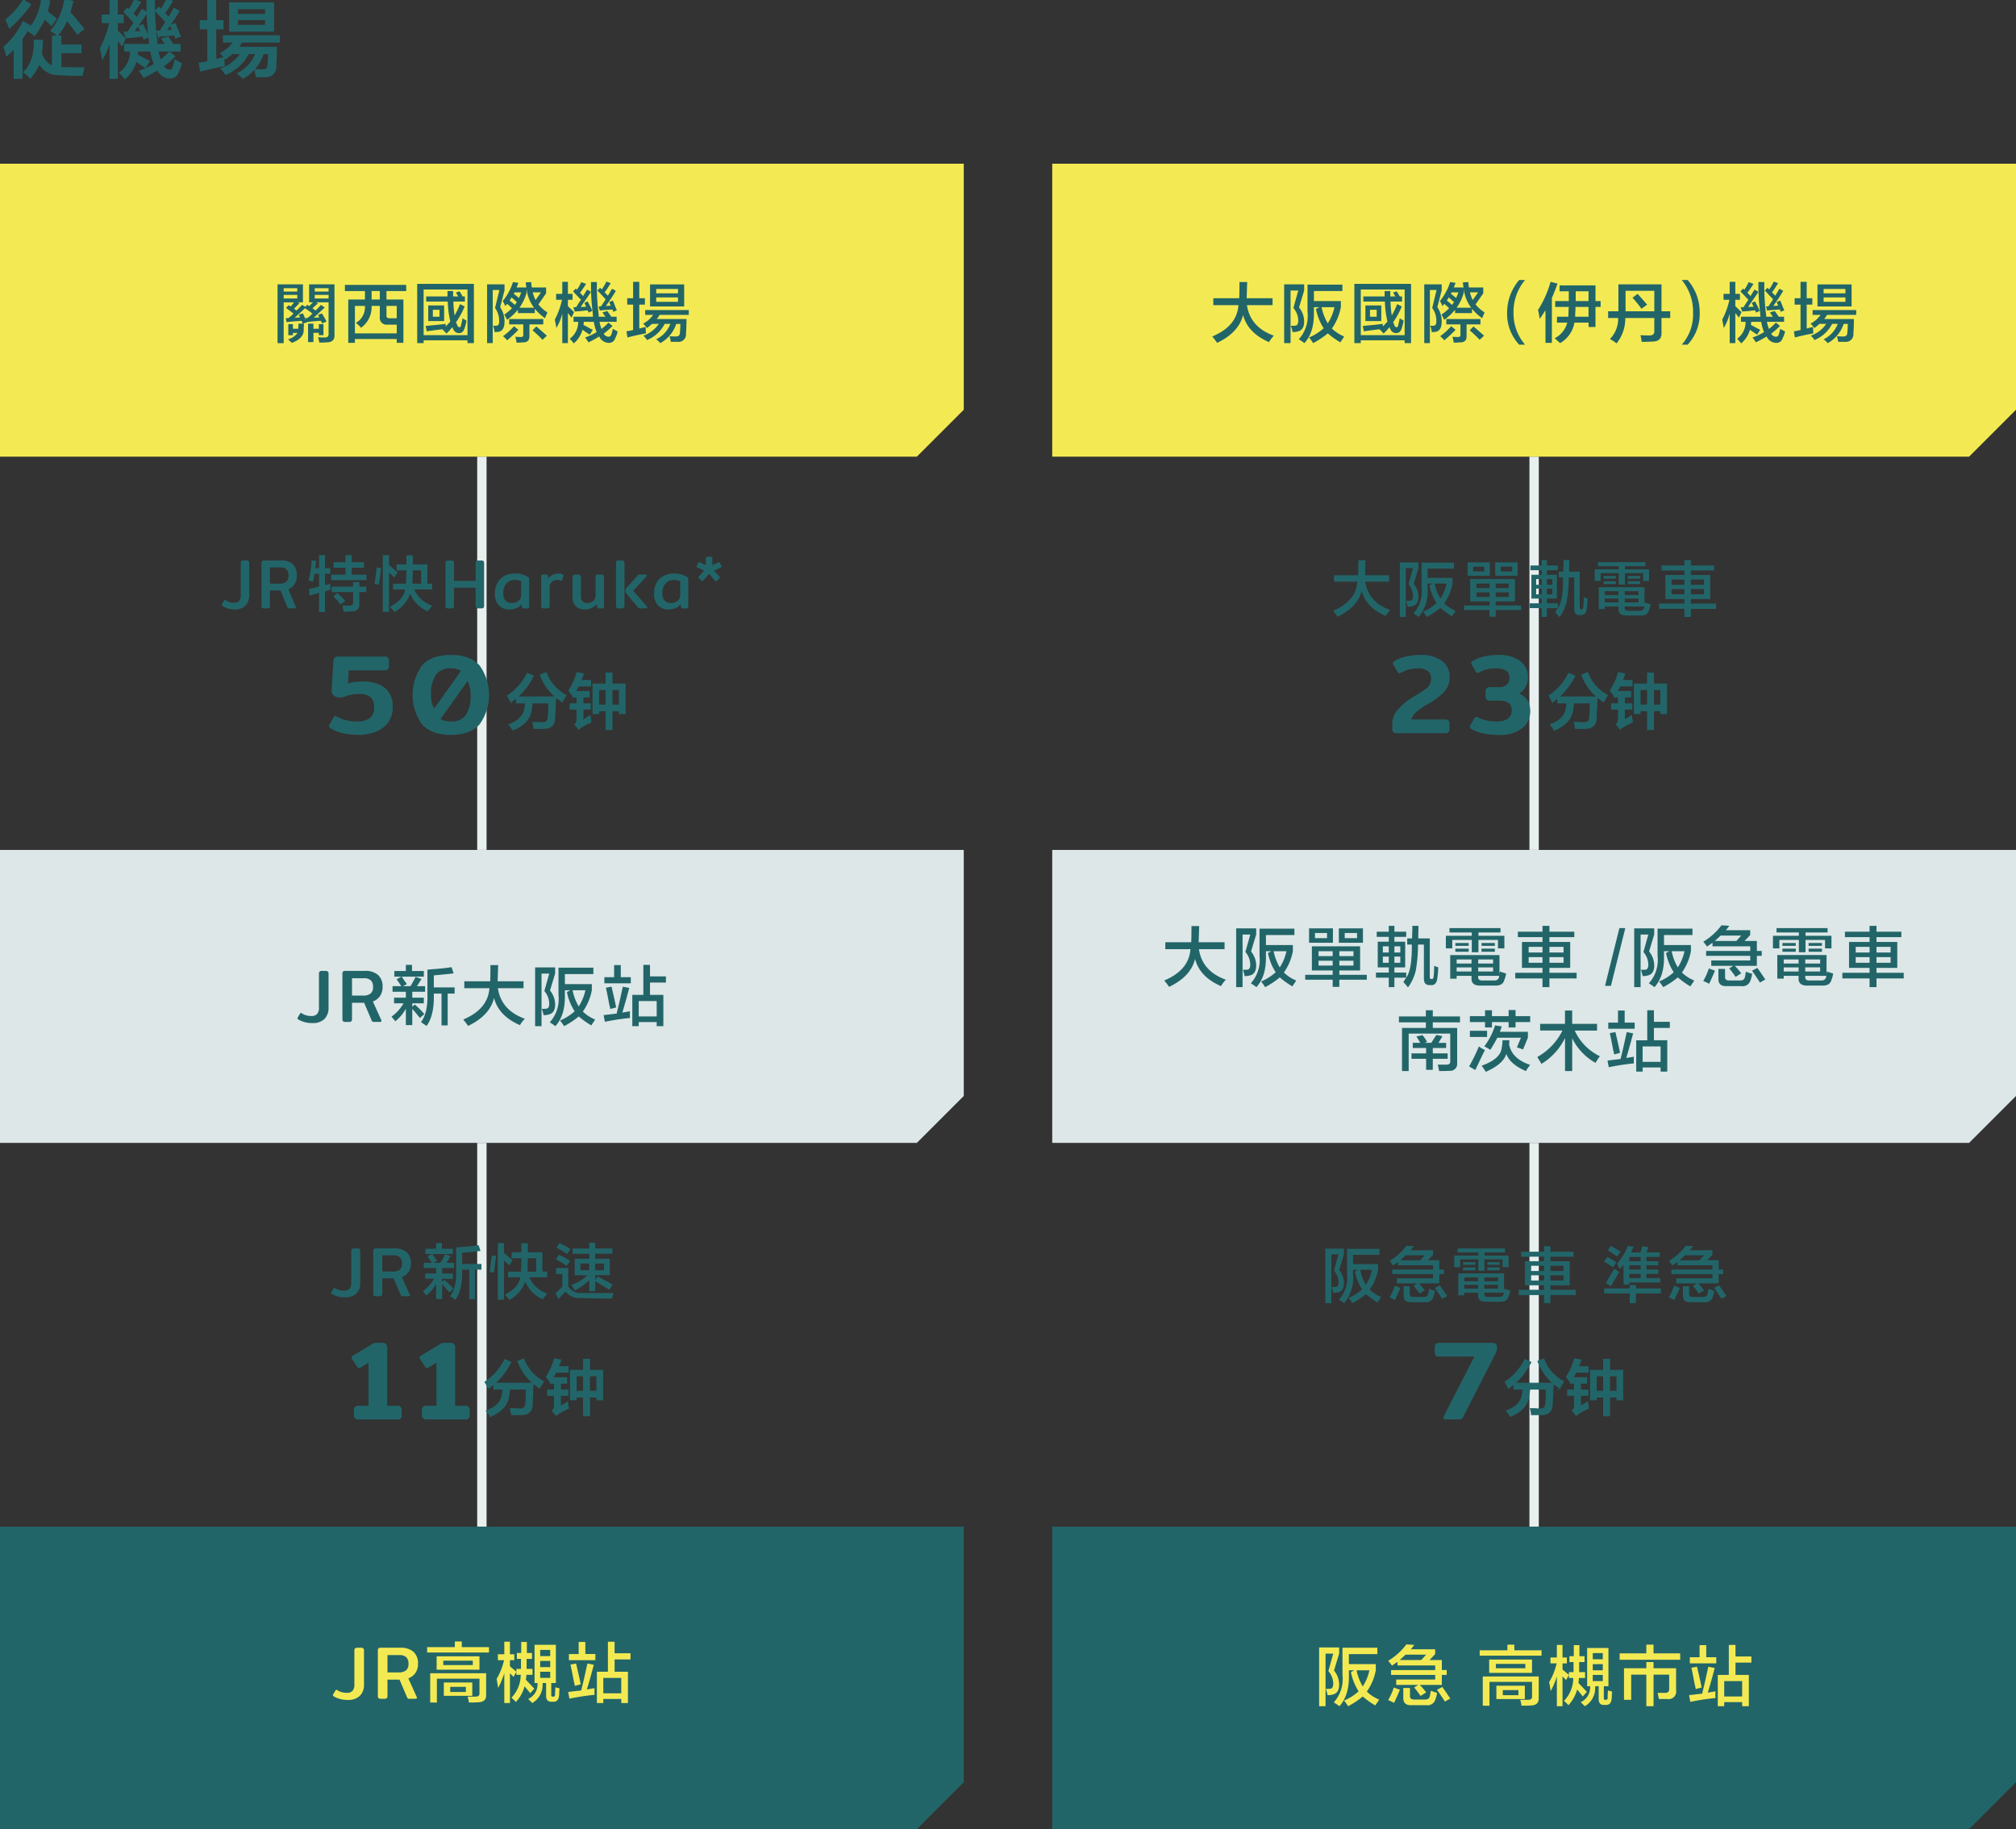 <svg xmlns="http://www.w3.org/2000/svg" viewBox="0 0 429.737 389.885"><rect x="0" y="0" width="429.737" height="389.885" fill="#333333" stroke="none"/><defs><style>.a{fill:none;stroke:#e8efef;stroke-width:2px}.a,.e{stroke-miterlimit:10}.b{fill:#f3ea53}.c,.e{fill:#226569}.d{fill:#dde7e7}.e{stroke:#226569;stroke-width:.2px}</style></defs><path class="a" d="M102.72 181.162V97.338M327.017 181.162V97.338M102.72 325.435v-81.824M327.017 325.435v-81.824"/><path class="b" d="M195.439 97.338H0V34.889h205.439v52.449l-10 10z"/><path class="c" d="M59.16 73.139V60.615h5.414v3.828h-1.2l.492.164-1.2 1.2.547.382q.819-.819 1.148-1.2l.766.383.382-.437.383.328q.438-.436.821-.821h-.821v-3.827H71.3V71.17q.165 1.859-1.75 1.8c-.364.036-.857.054-1.476.054a3.364 3.364 0 01-.11-.547 18.908 18.908 0 01-.164-.6 11.892 11.892 0 001.258.055q1.093.109.984-.93v-6.559h-2.679l.437.219q-.219.165-.711.6a3.705 3.705 0 01-.492.437l.656.492a11.4 11.4 0 001.149-1.2l.82.547q-.219.22-.82.766-1.039.984-1.531 1.422a5.709 5.709 0 00.656-.055h.547a3.726 3.726 0 01-.274-.547l.821-.328q.656 1.093.984 1.75l-.93.383-.273-.547q-1.312.056-3.008.273l.055.055-.93.273-.219-.6q-.546.056-1.586.109-1.093.111-1.64.164l-.164-.82.6-.055a4.747 4.747 0 01.547-.437l.492-.492a6.318 6.318 0 00-.765-.6 8.6 8.6 0 00-.821-.6l.547-.6.438.273a.934.934 0 01.273-.273c.219-.291.364-.492.438-.6h-2.187v8.7zm1.312-11.7v.711h2.9v-.711zm0 2.187h2.9v-.766h-2.9zm.985 7.82v-2.354h.984v.984h1.148v-.492a4.6 4.6 0 00.055-.6h1.148q0 .275-.054.821v.656q-.056 1.695-2.516 2.625a5.036 5.036 0 00-.383-.328l-.437-.438a3.591 3.591 0 002.023-1.367h-.984v.492zm3.554-5.746q-.382.384-1.476 1.367c-.328.292-.566.511-.711.657l1.148-.055a.626.626 0 01-.109-.164q-.055-.163-.164-.438l.875-.273.656 1.477-.109-.493h.437a12.564 12.564 0 001.042-.928 1.515 1.515 0 01-.328-.274q-.824-.6-1.261-.876zm2.953 5.742v-.492h-1.148v1.97h-1.149v-3.938h1.149v1.094h1.148v-.984h.985v2.351zm-.875-10.007v.711h2.953v-.711zm0 1.421v.766h2.953v-.766zM73.523 62.037v-1.312h13.07v1.312h-4.211v1.8h3.61v9.242H84.57v-.82h-8.914v.82h-1.422v-9.237h3.555v-1.8zM82.6 69.2a1.45 1.45 0 01-1.641-1.64v-2.351H79.21a5.41 5.41 0 01-2.242 4.648 10.123 10.123 0 00-1.093-1.039 3.842 3.842 0 001.914-3.609h-2.133v5.852h8.914V69.2zm-3.39-7.163v1.8h1.75v-1.8zm3.172 5.2q-.054.657.766.6h1.422v-2.628h-2.188zM88.932 73.139V60.506h12.086v12.633h-1.367v-.6H90.3v.6zm1.368-11.43v9.734h9.352v-9.734zm.547 2.57v-1.093h4.539v-1.149h1.2v1.149h1.094l-.492-.821.766-.273c.072.109.2.31.382.6a5.032 5.032 0 00.274.493h.49v1.093h-2.457a19.348 19.348 0 00.274 2.953 18.726 18.726 0 001.148-2.406l.984.492a17.132 17.132 0 01-1.859 3.391 2.533 2.533 0 00.164.273 1.685 1.685 0 00.109.329q.219.492.493.437.273 0 .328-.492c.072-.219.182-.692.328-1.422a4.615 4.615 0 00.82.492 6.78 6.78 0 01-.273 1.2 1.717 1.717 0 01-.11.383q-.327 1.149-1.257 1.094-.931 0-1.368-1.258a8.362 8.362 0 00-.6.711l-.656.656q-.165-.217-.875-.929h.054q-1.04.109-3.008.382a2.156 2.156 0 01-.382.055l-.219-1.148q2.516-.219 4.265-.438v.547q.494-.492.985-1.039a21.74 21.74 0 01-.547-4.266zm.438 4.157V65.1h3.39v3.336zm.984-2.407v1.477h1.421v-1.477zM103.831 73.139V60.615h3.718v1.258l-.929 3.609a5.334 5.334 0 01.929 3.063q0 1.968-1.312 2.187a5.6 5.6 0 01-.82.055 4.411 4.411 0 00-.329-1.367 1.905 1.905 0 00.657 0q.709.055.656-1.039a4.5 4.5 0 00-.875-2.734l.93-3.829h-1.422v11.321zm12.359-5.3a10.777 10.777 0 01-2.19-2.028v.929h-3.609v-.711a11.962 11.962 0 01-2.3 2.133 11.485 11.485 0 00-.6-1.094 12.463 12.463 0 001.64-1.367 12.748 12.748 0 00-1.039-.929l-.383.492a5.152 5.152 0 00-.546-1.094 12.116 12.116 0 002.187-4.047l1.148.164q-.163.492-.382.985h2.084v-.11a4.051 4.051 0 01-.11-.984l1.149-.055a6.66 6.66 0 00.109 1.039v.11h3.063v1.257l-1.641 2.352a7.173 7.173 0 001.914 1.695 3.6 3.6 0 01-.273.656 4.236 4.236 0 00-.221.602zm-8.094 4.7a4.978 4.978 0 00-.875-.875 14.466 14.466 0 002.352-2.133l.929.766a26.18 26.18 0 01-2.402 2.24zm.438-3.39V68h7.273v1.149h-2.953v2.406q.054 1.422-1.312 1.422-.275 0-.821.054h-.6c-.074-.4-.164-.82-.274-1.257a8.95 8.95 0 001.149.054c.4.036.583-.145.547-.547v-2.134zm.109-5.086q.219.163.547.437.382.328.547.492a2.041 2.041 0 00.273-.383.825.825 0 00.164-.218q-.11-.109-.382-.328a5.439 5.439 0 00-.766-.657l-.164.328a2.436 2.436 0 00-.219.327zm1.039-1.75l-.164.328a11.768 11.768 0 011.094.875 9.3 9.3 0 00.492-1.2zm2.57.054a9.756 9.756 0 01-1.531 3.227h3.117a8.1 8.1 0 01-1.586-4.047zm3.391 10.063a27.576 27.576 0 00-2.133-2.03l.821-.82q1.147.984 2.242 1.969zm-.328-10.117h-1.75a7.867 7.867 0 00.6 1.64zM118.544 63.9v-1.261h1.313v-2.571h1.2v2.571h.984V63.9h-.984v1.367q.657.6 1.313 1.258l-.547 1.2a9.011 9.011 0 00-.766-.985v6.4h-1.2v-6.29a11.487 11.487 0 01-1.258 3.062q-.056-.437-.273-1.422a2.227 2.227 0 01-.055-.383A16.616 16.616 0 00119.8 63.9zm11.211 9.187a2.284 2.284 0 01-2.023-1.367 21.191 21.191 0 01-2.3 1.258 7.579 7.579 0 00-.711-1.039 12.306 12.306 0 002.461-1.149 9.79 9.79 0 01-.6-2.187h-2.132a1.623 1.623 0 01-.055.382v.274c.182.109.456.256.82.437a12.413 12.413 0 001.149.6l-.657 1.039q-.273-.164-.82-.547-.492-.329-.711-.492a6.1 6.1 0 01-1.859 2.9 12.269 12.269 0 00-.875-.984 4.4 4.4 0 001.805-3.609h-.985v-1.097h4.156a4.041 4.041 0 01-.054-.656 46.643 46.643 0 01-.383-6.727h1.258a47.362 47.362 0 00.328 6.563 2.232 2.232 0 00.055.382v.438h1.421a2.512 2.512 0 00-.218-.328 4.757 4.757 0 01-.383-.6l1.039-.273a8.618 8.618 0 00.492.711l.328.492h1.149V68.6h-3.664a3.619 3.619 0 01.109.492c.073.256.182.6.328 1.039.073-.072.2-.182.383-.328a10.544 10.544 0 001.094-1.039l.875.711a17.73 17.73 0 01-1.86 1.64v.055a1.189 1.189 0 001.039.6.57.57 0 00.547-.438 7.141 7.141 0 00.328-1.258.644.644 0 00.164.11q.6.327.875.492a6.7 6.7 0 01-.546 1.476 1.343 1.343 0 01-1.367.932zm-7.218-6.672l-.329-.93h.6q.273-.436.766-1.2a2.766 2.766 0 00.273-.382q-.273-.273-.875-.93-.6-.6-.82-.875l.6-.6.219.274a9.116 9.116 0 00.93-1.641l1.039.383q-.6.93-1.313 1.914a2.39 2.39 0 01.657.711q.492-.82.875-1.422l.82.492q-.328.548-1.258 1.86-.656.93-.93 1.367l1.149-.055a5.764 5.764 0 00-.383-.82l.711-.328q.219.438.656 1.257.219.549.328.766l-.765.383-.219-.492q-.547.056-1.477.164-.927.048-1.254.101zm5.3-.219l-.218-.875h.218a1.513 1.513 0 01.328-.054q.219-.382.711-1.094c.11-.182.182-.31.219-.383q-1.093-1.2-1.75-1.859l.6-.6.328.383a10.911 10.911 0 00.82-1.367l.164-.328.93.328a4.88 4.88 0 01-.383.6 9.442 9.442 0 01-.93 1.368l.711.711.875-1.477.821.437a38.194 38.194 0 01-2.133 3.227l1.039-.055-.328-.765.765-.328q.219.438.6 1.476c.109.256.2.456.273.6l-.765.328-.164-.492q-2.015.108-2.727.216zM133.7 64.936v-1.368h1.258v-3.5h1.312v3.5h1.2v1.368h-1.2v5.086q.657-.165 1.368-.329 0 .766.054 1.368-2.571.492-3.937.875l-.219-1.313c.438-.072.911-.164 1.422-.273v-5.414zm3.828 2.187v-1.039h9.3v1.039h-6.234a5.3 5.3 0 01-.6.875h6.344q0 1.476-.109 3.172a1.586 1.586 0 01-1.75 1.695H143c-.109-.547-.2-.948-.273-1.2a11.4 11.4 0 001.367.055q.765 0 .82-.656a15.682 15.682 0 00.109-2.024h-.875a7.229 7.229 0 01-3.39 4.1 6.613 6.613 0 00-.875-.821 6.036 6.036 0 003.008-3.281h-1.2a7.356 7.356 0 01-3.774 3.445 4.479 4.479 0 00-.766-.929 6.678 6.678 0 003.282-2.516h-1.422a.644.644 0 01-.164.11 8.06 8.06 0 01-.93.765 11.694 11.694 0 00-.82-.93 6.109 6.109 0 002.133-1.859zm1.039-1.805v-4.7h7.274v4.7zm1.313-3.718v.929h4.648V61.6zm0 1.8v.93h4.648v-.93z"/><path class="d" d="M195.439 243.611H0v-62.449h205.439v52.449l-10 10z"/><path class="c" d="M63.552 217.283a.237.237 0 01-.144-.209.442.442 0 01.08-.223l.464-.785c.064-.106.128-.16.192-.16a.338.338 0 01.208.1 2.954 2.954 0 00.9.408 4 4 0 001.12.153 1.561 1.561 0 001.224-.44 1.959 1.959 0 00.392-1.336v-7.248a.611.611 0 01.144-.448.631.631 0 01.464-.144h.832a.632.632 0 01.464.144.611.611 0 01.144.448v7.248a3.286 3.286 0 01-.864 2.392 3.462 3.462 0 01-2.592.887 5.628 5.628 0 01-3.028-.787zM73.126 217.683a.614.614 0 01-.136-.433v-9.711a.637.637 0 01.136-.448.6.6 0 01.457-.144h4.175a4.111 4.111 0 012.825.864 3.254 3.254 0 01.967 2.56 3.361 3.361 0 01-.528 1.912 3.2 3.2 0 01-1.536 1.192l1.776 3.935a.405.405 0 01.049.176c0 .16-.1.24-.289.24H79.71a.623.623 0 01-.3-.055.507.507 0 01-.176-.232l-1.616-3.793h-2.579v3.5a.61.61 0 01-.137.433.631.631 0 01-.472.143h-.847a.609.609 0 01-.457-.139zm4.216-5.472a2.587 2.587 0 001.648-.432 1.719 1.719 0 00.529-1.408 1.848 1.848 0 00-.48-1.408 2.07 2.07 0 00-1.456-.448h-2.544v3.7zM84.054 208.178v-1.2h2.461v-1.313h1.312v1.313h2.516v1.2h-4.7q.217.328.656.984c.182.255.328.455.437.6l-.82.437H87.5q.6-.984 1.094-1.969l1.258.438q-.493.821-.985 1.531h1.75v1.2h-2.735v1.258h2.461v1.2h-2.461v.711l.547-.437a16.826 16.826 0 012.023 2.023l-.93.82a7.57 7.57 0 01-.382-.437q-.876-1.095-1.258-1.477v3.446h-1.367v-3.5a8.9 8.9 0 01-2.243 2.679l-.82-.984a8.962 8.962 0 002.57-2.844H84v-1.2h2.516V211.4h-2.845v-1.2h1.859q-.492-.766-.984-1.476l1.039-.547zm10.062 10.39v-6.781h-1.64v.219q.108 4.374-1.532 6.672c-.109-.074-.31-.2-.6-.383a28.812 28.812 0 01-.6-.438q1.478-1.914 1.367-5.96v-5.2a2.328 2.328 0 00.383-.054q3.227-.22 4.758-.493l.438 1.313q-.274.054-.766.109-2.133.219-3.445.328v2.571h4.429v1.312h-1.479v6.781zM98.968 210.639v-1.477h5.523q.054-1.2.055-3.445h1.641l-.11 3.445h5.523v1.477h-5.469q.709 4.7 5.742 6.508a6.986 6.986 0 00-1.039 1.367q-4.539-1.97-5.523-5.8-.876 3.717-5.524 5.961-.163-.22-.6-.821a6.9 6.9 0 01-.438-.546q5.25-2.189 5.578-6.672zM114.068 218.732v-12.523h4.266v1.313l-1.094 3.609a4.706 4.706 0 011.094 3.008q0 1.858-1.477 2.133a4.116 4.116 0 01-.984.109 10.238 10.238 0 00-.328-1.2.415.415 0 01-.055-.164 1.66 1.66 0 00.6 0h.273c.474 0 .711-.366.711-1.094a4.176 4.176 0 00-1.039-2.68l1.039-3.718h-1.64v11.21zm6.18 0a2.353 2.353 0 00-.219-.328 8.582 8.582 0 00-.656-.875 10.944 10.944 0 003.117-1.968 11.683 11.683 0 01-1.64-4.1l.711-.383h-1.149v.985q.109 4.319-2.023 6.671a13.547 13.547 0 00-1.2-.82 7.449 7.449 0 001.859-5.851v-5.8h7.437v1.367h-6.07v2.133h5.742v1.312a11.645 11.645 0 01-1.914 4.539 7.972 7.972 0 002.625 1.7 1.15 1.15 0 00-.219.382 7.139 7.139 0 00-.6.875 17.741 17.741 0 01-2.68-1.914 17.847 17.847 0 01-3.121 2.075zm4.539-7.656h-2.734a10.96 10.96 0 001.312 3.446 10.336 10.336 0 001.422-3.446zM128.938 217.8l-.274-1.422q1.313-.164 2.789-.328.219-.93.6-2.516.492-2.243.711-3.226l1.367.273q-.821 3.117-1.477 5.25l1.641-.273a9.1 9.1 0 000 1.421 50.287 50.287 0 00-5.357.821zm-.11-8.2v-1.313h2.078v-2.57h1.422v2.57h2.133v1.313zm1.258 5.468a14.017 14.017 0 00-.219-.984q-.438-2.352-.711-3.555l1.2-.218c.037.145.091.382.164.711q.548 2.3.821 3.718zm4.7 3.664v-6.671h2.352v-6.4h1.421v2.461h3.391v1.313h-3.391v2.625h2.844v6.671h-1.422v-.875h-3.828v.875zm1.367-5.359v3.281h3.828v-3.281z"/><path class="d" d="M419.737 243.611H224.298v-62.449h205.439v52.449l-10 10z"/><path class="c" d="M248.4 202.318v-1.476h5.524q.054-1.2.054-3.445h1.641l-.109 3.445h5.523v1.476h-5.469q.711 4.706 5.743 6.508a7.079 7.079 0 00-1.04 1.367q-4.539-1.968-5.523-5.8-.875 3.72-5.523 5.96-.165-.218-.6-.82a6.393 6.393 0 01-.437-.547q5.25-2.186 5.578-6.672zM263.505 210.412v-12.523h4.266v1.311l-1.094 3.61a4.708 4.708 0 011.094 3.007q0 1.861-1.477 2.133a4.014 4.014 0 01-.984.11 10.375 10.375 0 00-.329-1.2.411.411 0 01-.054-.164 1.569 1.569 0 00.6 0h.274c.473 0 .711-.363.711-1.093a4.18 4.18 0 00-1.039-2.68l1.039-3.719h-1.641v11.211zm6.18 0a2.74 2.74 0 00-.219-.328 8.86 8.86 0 00-.656-.875 10.864 10.864 0 003.117-1.969 11.707 11.707 0 01-1.641-4.1l.711-.383h-1.148v.984q.11 4.322-2.024 6.672a13.614 13.614 0 00-1.2-.82 7.44 7.44 0 001.859-5.852v-5.8h7.438v1.368h-6.07v2.132h5.742v1.313a11.654 11.654 0 01-1.914 4.539 7.934 7.934 0 002.625 1.7 1.19 1.19 0 00-.219.383 7.1 7.1 0 00-.6.875 17.657 17.657 0 01-2.679-1.914 17.736 17.736 0 01-3.122 2.075zm4.539-7.656h-2.735a10.95 10.95 0 001.311 3.444 10.286 10.286 0 001.424-3.444zM279.646 206.857v-5.14h10.282v5.14H285.5v.93h5.852v1.039H285.5v1.531h-1.422v-1.531h-5.851v-1.039h5.851v-.93zm-.6-5.906v-3.062h5.086v3.062zm1.258-2.078v1.094h2.57v-1.094zm.765 3.883v1.044h3.008v-1.039zm0 2.023v1.039h3.008v-1.039zm4.321-3.828v-3.062h5.14v3.062zm3.117 1.805H285.5v1.044h3.008zm-3.008 2.023v1.039h3.008v-1.039zm1.148-5.906v1.094h2.625v-1.094zM304.782 209.975q-1.312.056-1.258-1.477v-7.164h-1.257a32.27 32.27 0 01-.493 5.633 10.033 10.033 0 01-1.64 3.5q-.165-.219-.656-.766a5.425 5.425 0 00-.329-.383c.074-.109.164-.254.274-.437l.328-.492h-2.516v2.023h-1.2v-2.023H293.3V207.3h2.734v-1.1h-2.351v-5.469h2.351v-1.039h-2.57V198.6h2.57v-1.258h1.2v1.258h2.516v1.093h-2.516v1.039h2.3v5.468h-2.3v1.1h2.516v1.094q1.259-1.694 1.2-7.055h-.984v-1.312h1.039q0-.6.054-1.8v-.875h1.313l-.055 2.68h2.461v8.2q0 .492.274.437h.164c.218.037.346-.144.383-.547a20.46 20.46 0 00.109-2.242q.492.163.875.328a22.557 22.557 0 01-.219 2.461q-.217 1.368-1.312 1.313zm-10.008-8.258v1.312h1.258v-1.312zm0 2.187v1.313h1.258V203.9zm3.719-2.187h-1.258v1.312h1.258zm-1.258 2.187v1.313h1.258V203.9zM313.729 202.975v-2.625h-4.157v1.8h-1.367v-2.679h5.524v-.711h-4.758v-.93h10.883v.93h-4.7v.711h5.524v2.679h-1.367v-1.8h-4.161v2.625zm1.914 7.109q-2.023.055-1.969-1.531v-.547H310.5v.6h-1.367v-5.031h10.5v4.047l.109-.547a13.625 13.625 0 001.313.438 7.922 7.922 0 01-.383 1.367q-.328 1.258-1.969 1.2zm-5.414-8.477v-.6h2.843v.6zm0 1.258v-.656h2.843v.656zm.273 1.641v.875h3.172v-.875zm0 1.695v.875h3.172v-.876zm9.023 2.133l.055-.328h-4.48v.273q-.054.768 1.039.711h2.242q.926.055 1.144-.656zm-1.257-3.828H315.1v.875h3.172zm-3.172 2.57h3.172v-.876H315.1zm.711-5.469v-.6h2.843v.6zm0 1.258v-.656h2.843v.656zM323.553 199.748V198.6h5.25v-1.258h1.476v1.258h5.305v1.148h-5.305v1.039h4.43v5.524h-4.43v1.039h5.8v1.2h-5.8v1.859H328.8v-1.859H323v-1.2h5.8v-1.039h-4.375v-5.524h4.375v-1.039zm2.3 2.078v1.2h2.947v-1.2zm0 2.188v1.2h2.947v-1.2zm7.437-2.188h-3.008v1.2h3.008zm-3.008 2.188v1.2h3.008v-1.2zM342.131 210.139l3.062-12.305h1.258l-3.062 12.305zM348.353 210.412v-12.523h4.265v1.311l-1.094 3.61a4.7 4.7 0 011.094 3.007q0 1.861-1.476 2.133a4.022 4.022 0 01-.985.11 10.161 10.161 0 00-.328-1.2.417.417 0 01-.055-.164 1.575 1.575 0 00.6 0h.273c.474 0 .711-.363.711-1.093a4.174 4.174 0 00-1.039-2.68l1.039-3.719h-1.64v11.211zm6.179 0a2.509 2.509 0 00-.219-.328 8.7 8.7 0 00-.656-.875 10.836 10.836 0 003.117-1.969 11.708 11.708 0 01-1.64-4.1l.711-.383H354.7v.984q.111 4.322-2.023 6.672a13.765 13.765 0 00-1.2-.82 7.447 7.447 0 001.859-5.852v-5.8h7.438v1.368H354.7v2.132h5.742v1.313a11.639 11.639 0 01-1.914 4.539 7.954 7.954 0 002.625 1.7 1.191 1.191 0 00-.218.383 7.1 7.1 0 00-.6.875 17.671 17.671 0 01-2.68-1.914 17.736 17.736 0 01-3.123 2.075zm4.539-7.656h-2.734a10.95 10.95 0 001.312 3.445 10.265 10.265 0 001.422-3.445zM363.892 201.772a11.546 11.546 0 00-.821-1.04 13.45 13.45 0 003.883-3.5l1.695.11a3.36 3.36 0 00-.273.328 7.353 7.353 0 01-.492.6h5.195v1.039l-1.2 1.257h2.621v2.134h1.039v1.039H374.5v2.133h-4.7c.182.184.419.438.711.766l.656.82-1.2.766a21.265 21.265 0 00-1.367-1.805l.875-.547h-4.7v-1.148h8.312v-.985h-9.406V202.7h9.406v-.984h-8.047v-.766q-.546.385-1.148.822zm.437 7.929a13.141 13.141 0 00-1.258-.6 13.849 13.849 0 001.2-2.68l1.313.492q-.163.328-.438.985-.489 1.094-.817 1.802zm6.836-10.281h-4.375l-1.258 1.148h4.594zm-3.172 10.773q-1.75.057-1.695-1.64v-2.024h1.422v1.641q-.054.876.984.82h2.078q.984.055 1.149-.656a.436.436 0 01.054-.164c.074-.438.128-.783.164-1.039a1.622 1.622 0 00.383.109 5.021 5.021 0 00.985.328 3.361 3.361 0 00-.11.493 6.955 6.955 0 01-.273.929 1.733 1.733 0 01-1.969 1.2zm7.164-.765q-.273-.436-.82-1.258a29.5 29.5 0 00-.875-1.258l1.148-.6c.146.218.365.529.657.929q.656.985 1.039 1.532zM383.448 202.975v-2.625h-4.156v1.8h-1.367v-2.679h5.523v-.711h-4.758v-.93h10.883v.93h-4.7v.711h5.524v2.679h-1.368v-1.8h-4.159v2.625zm1.914 7.109q-2.022.055-1.968-1.531v-.547h-3.172v.6h-1.368v-5.031h10.5v4.047l.11-.547a13.522 13.522 0 001.312.438 7.93 7.93 0 01-.382 1.367q-.328 1.258-1.969 1.2zm-5.414-8.477v-.6h2.844v.6zm0 1.258v-.656h2.844v.656zm.274 1.641v.875h3.172v-.875zm0 1.695v.875h3.172v-.876zm9.023 2.133l.055-.328h-4.485v.273q-.054.768 1.039.711h2.246q.927.055 1.145-.656zm-1.258-3.828h-3.172v.875h3.172zm-3.172 2.57h3.172v-.876h-3.172zm.711-5.469v-.6h2.844v.6zm0 1.258v-.656h2.844v.656zM393.271 199.748V198.6h5.25v-1.258H400v1.258h5.3v1.148H400v1.039h4.43v5.524H400v1.039h5.8v1.2H400v1.859h-1.477v-1.859h-5.8v-1.2h5.8v-1.039h-4.375v-5.524h4.375v-1.039zm2.3 2.078v1.2h2.953v-1.2zm0 2.188v1.2h2.953v-1.2zm7.438-2.188H400v1.2h3.008zM400 204.014v1.2h3.008v-1.2zM298.2 217.912v-1.258h5.742v-1.312h1.477v1.312h5.8v1.258h-5.8v1.2h5.195v7.492a1.48 1.48 0 01-1.64 1.641c-.4.037-1.131.055-2.188.055a3.267 3.267 0 01-.109-.492 5.138 5.138 0 00-.219-.875h1.695q1.094.056.985-.766v-5.852h-8.86v7.985h-1.421v-9.188h5.085v-1.2zm2.953 5.469v-1.094h1.641a1.4 1.4 0 01-.164-.219q-.6-.984-.711-1.148l1.313-.273a9.11 9.11 0 01.71.984 3 3 0 00.274.437l-.547.219h1.422q.216-.328.766-1.2a5.346 5.346 0 00.328-.492l1.312.273a.611.611 0 00-.109.164q-.492.82-.766 1.258h1.641v1.094h-2.844v1.148h3.172v1.149h-3.172v2.351h-1.422v-2.351h-3.117v-1.149h3.117v-1.148zM314.477 228.084l-1.313-.766a39.233 39.233 0 002.078-4.265 6.784 6.784 0 001.313.765q-.438.768-1.422 2.9-.433.929-.656 1.366zm-1.149-10.227V216.6h3.227v-1.258h1.476v1.258h3.555v-1.313h1.476v1.313h3.118v1.257h-3.118v1.149h-1.476v-1.149h-3.555v1.149h-1.476v-1.149zm0 3.172v-1.312h3.664v1.312zm11.922 7.271q-3.392-1.477-4.156-3.664-.657 2.189-4.375 3.828-.165-.273-.547-.82-.221-.328-.328-.493 3.992-1.421 4.265-3.773a8.3 8.3 0 00.164-1.641h1.477l-.055.875q.548 3.064 4.485 4.375-.22.274-.657.875a1.841 1.841 0 01-.273.438zm-7.547-4.539a.626.626 0 00-.219-.11 6.023 6.023 0 00-1.093-.6 14.593 14.593 0 002.3-4.485l1.421.219c-.037.11-.091.293-.164.547a4.335 4.335 0 00-.218.6h5.961v1.257l-1.04 2.516a9.215 9.215 0 00-1.312-.437l.875-2.079h-5.034q-.657 1.264-1.48 2.575zM340.114 226.553a12.006 12.006 0 01-4.976-5.25v7h-1.532v-7.055a13.2 13.2 0 01-5.031 5.524 9.103 9.103 0 00-.383-.657c-.254-.4-.419-.674-.492-.82a13.046 13.046 0 005.36-5.633h-4.76v-1.422h5.3v-2.84h1.532v2.843h5.3v1.422h-4.757a11.146 11.146 0 005.359 5.469 13.739 13.739 0 00-.92 1.419zM342.933 227.482l-.274-1.421q1.313-.165 2.789-.329.219-.929.6-2.515.492-2.241.711-3.227l1.367.274q-.82 3.117-1.477 5.25l1.641-.274a9.36 9.36 0 000 1.422 50.5 50.5 0 00-5.357.82zm-.11-8.2v-1.312h2.077v-2.57h1.422v2.57h2.133v1.312zm1.258 5.469q-.054-.328-.219-.984-.438-2.351-.711-3.555l1.2-.219c.037.147.091.383.165.711q.546 2.3.82 3.719zm4.7 3.664v-6.675h2.352v-6.4h1.422v2.46h3.39v1.312h-3.39v2.625h2.845v6.672h-1.422v-.875h-3.828v.875zm1.367-5.359v3.281h3.828v-3.281z"/><path class="b" d="M419.737 97.338H224.298V34.889h205.439v52.449l-10 10z"/><path class="c" d="M258.633 65.045v-1.477h5.523q.055-1.2.055-3.445h1.641l-.11 3.445h5.524v1.477H265.8q.711 4.7 5.742 6.508a7.056 7.056 0 00-1.042 1.367q-4.537-1.969-5.523-5.8-.874 3.72-5.524 5.961-.163-.218-.6-.82a6.865 6.865 0 01-.438-.547q5.25-2.187 5.578-6.672zM273.734 73.139V60.615H278v1.313l-1.094 3.609A4.708 4.708 0 01278 68.545q0 1.86-1.477 2.133a4.077 4.077 0 01-.984.109 10.759 10.759 0 00-.328-1.2.405.405 0 01-.055-.164 1.616 1.616 0 00.6 0h.273q.709 0 .711-1.094a4.181 4.181 0 00-1.039-2.679l1.039-3.719h-1.64v11.208zm6.18 0a2.353 2.353 0 00-.219-.328 8.582 8.582 0 00-.656-.875 10.9 10.9 0 003.117-1.969 11.683 11.683 0 01-1.64-4.1l.711-.383h-1.149v.985q.108 4.322-2.023 6.672a13.908 13.908 0 00-1.2-.821 7.448 7.448 0 001.859-5.851v-5.8h7.437v1.367h-6.07v2.134h5.742v1.312a11.665 11.665 0 01-1.914 4.54 7.949 7.949 0 002.625 1.695 1.15 1.15 0 00-.219.383 6.954 6.954 0 00-.6.875 17.69 17.69 0 01-2.68-1.914 17.923 17.923 0 01-3.121 2.078zm4.539-7.657h-2.734a10.908 10.908 0 001.312 3.446 10.33 10.33 0 001.422-3.446zM288.7 73.139V60.506h12.086v12.633h-1.367v-.6h-9.352v.6zm1.367-11.43v9.734h9.352v-9.734zm.547 2.57v-1.093h4.539v-1.149h1.2v1.149h1.094l-.492-.821.766-.273c.073.109.2.31.382.6a5.032 5.032 0 00.274.493h.492v1.093h-2.461a19.348 19.348 0 00.274 2.953 18.463 18.463 0 001.148-2.406l.984.492a17.132 17.132 0 01-1.859 3.391 2.533 2.533 0 00.164.273 1.685 1.685 0 00.109.329q.219.492.493.437c.182 0 .292-.164.328-.492.073-.219.182-.692.328-1.422a4.652 4.652 0 00.82.492 6.78 6.78 0 01-.273 1.2 1.614 1.614 0 01-.11.383q-.327 1.149-1.257 1.094-.931 0-1.368-1.258a8.555 8.555 0 00-.6.711l-.656.656q-.165-.217-.875-.929h.054q-1.038.109-3.008.382a2.144 2.144 0 01-.382.055l-.219-1.148q2.516-.219 4.266-.438v.547q.492-.492.984-1.039a21.818 21.818 0 01-.547-4.266zm.438 4.157V65.1h3.39v3.336zm.984-2.407v1.477h1.422v-1.477zM303.6 73.139V60.615h3.718v1.258l-.929 3.609a5.326 5.326 0 01.929 3.063q0 1.968-1.312 2.187a5.576 5.576 0 01-.82.055 4.411 4.411 0 00-.329-1.367 1.905 1.905 0 00.657 0q.709.055.656-1.039a4.5 4.5 0 00-.875-2.734l.93-3.829H304.8v11.321zm12.359-5.3a10.769 10.769 0 01-2.187-2.023v.929h-3.61v-.711a11.962 11.962 0 01-2.3 2.133 11.485 11.485 0 00-.6-1.094A12.333 12.333 0 00308.9 65.7a12.583 12.583 0 00-1.039-.929l-.383.492a5.106 5.106 0 00-.546-1.094 12.116 12.116 0 002.187-4.047l1.149.164q-.165.492-.383.985h2.078v-.11a4.051 4.051 0 01-.11-.984l1.149-.055a6.66 6.66 0 00.109 1.039v.11h3.063v1.257l-1.641 2.352a7.189 7.189 0 001.914 1.695 3.6 3.6 0 01-.273.656 4.236 4.236 0 00-.216.603zm-8.094 4.7a4.911 4.911 0 00-.875-.875 14.466 14.466 0 002.352-2.133l.93.766a26.313 26.313 0 01-2.408 2.24zm.438-3.39V68h7.273v1.149h-2.953v2.406q.054 1.422-1.312 1.422c-.183 0-.456.018-.821.054h-.6c-.074-.4-.164-.82-.274-1.257a8.95 8.95 0 001.149.054c.4.036.583-.145.547-.547v-2.134zm.109-5.086q.219.163.547.437c.255.219.438.383.547.492a2.041 2.041 0 00.273-.383.8.8 0 00.164-.218q-.109-.109-.382-.328a5.439 5.439 0 00-.766-.657l-.164.328a2.54 2.54 0 00-.22.327zm1.039-1.75l-.164.328a11.638 11.638 0 011.094.875 9.159 9.159 0 00.492-1.2zm2.571.054a9.777 9.777 0 01-1.532 3.227h3.117a8.093 8.093 0 01-1.585-4.047zm3.39 10.063a27.218 27.218 0 00-2.133-2.024l.821-.82q1.147.984 2.242 1.969zm-.328-10.117h-1.75a7.981 7.981 0 00.6 1.64zM325.09 73.467h-1.258a9.578 9.578 0 01-2.57-6.781 10.667 10.667 0 012.57-7h1.258a10.472 10.472 0 00-2.461 7 10.151 10.151 0 002.461 6.781zM328.228 67.943a3.346 3.346 0 01-.11-.546q-.163-.93-.273-1.313a22.15 22.15 0 002.679-6.016l1.477.383q-.546 1.587-1.2 3.063v9.57h-1.367v-6.945q-.551.876-1.206 1.804zm3.281-2.515V64.17h2.9v-2.078h-1.969v-1.258h7.66v3.336h1.093v1.258H340.1v4.265h-1.477v-.929h-3.013a6.258 6.258 0 01-3.062 4.375q-.165-.165-.547-.492a6.18 6.18 0 00-.6-.547 5.207 5.207 0 002.68-3.336h-2.187v-1.258h2.406q.054-.657.055-1.586a.91.91 0 01.054-.273v-.219zm4.32.6c0 .183-.018.456-.055.821v.656h2.844v-2.077h-2.789zm2.789-3.937h-2.734v2.079h2.734zM342.794 67.779v-1.422h2.187v-5.742h9.188v5.742h1.859v1.422h-1.859v3.063q.11 1.968-1.969 1.969-1.2.054-2.242.054a19.88 19.88 0 00-.273-1.422c.51.038 1.112.055 1.8.055q1.258.055 1.149-1.039v-2.68h-6.18a8.457 8.457 0 01-1.859 5.414 6.67 6.67 0 01-.438-.328 10.076 10.076 0 00-.984-.6 6.069 6.069 0 001.75-4.485zm3.719-1.968v.546h6.125v-4.375h-6.125zm3.39 0a28.387 28.387 0 00-1.914-2.352l1.094-.82q1.038 1.148 2.023 2.3zM358.488 59.686h1.258a10.411 10.411 0 012.57 7 9.6 9.6 0 01-2.57 6.781h-1.258a9.683 9.683 0 002.407-6.781 10.492 10.492 0 00-2.407-7zM367.393 63.9v-1.261h1.312v-2.571h1.2v2.571h.985V63.9h-.985v1.367q.657.6 1.313 1.258l-.547 1.2a9.136 9.136 0 00-.766-.985v6.4h-1.2v-6.29a11.52 11.52 0 01-1.258 3.062 18.63 18.63 0 00-.273-1.422 2.227 2.227 0 01-.055-.383 16.655 16.655 0 001.531-4.21zm11.207 9.184a2.283 2.283 0 01-2.024-1.367 21.384 21.384 0 01-2.3 1.258 7.67 7.67 0 00-.711-1.039 12.334 12.334 0 002.461-1.149 9.681 9.681 0 01-.6-2.187H373.3a1.677 1.677 0 01-.055.382v.274c.182.109.455.256.82.437a12.285 12.285 0 001.149.6l-.656 1.039q-.276-.164-.821-.547a17.6 17.6 0 01-.711-.492 6.091 6.091 0 01-1.859 2.9 12.466 12.466 0 00-.875-.984A4.407 4.407 0 00372.1 68.6h-.985v-1.094h4.157a3.83 3.83 0 01-.055-.656 46.643 46.643 0 01-.383-6.727h1.258a47.362 47.362 0 00.328 6.563 2.232 2.232 0 00.055.382v.438h1.422a2.785 2.785 0 00-.219-.328 4.536 4.536 0 01-.383-.6l1.039-.273c.109.182.274.42.492.711.145.218.254.383.328.492h1.146V68.6h-3.664a3.78 3.78 0 01.109.492c.072.256.182.6.328 1.039.073-.072.2-.182.383-.328a10.648 10.648 0 001.094-1.039l.875.711a17.73 17.73 0 01-1.86 1.64v.055a1.189 1.189 0 001.04.6.571.571 0 00.546-.438 7.349 7.349 0 00.329-1.258.578.578 0 00.164.11q.6.327.875.492a6.754 6.754 0 01-.547 1.476 1.344 1.344 0 01-1.372.932zm-7.219-6.672l-.328-.93h.6q.273-.436.766-1.2a2.86 2.86 0 00.273-.382q-.274-.273-.875-.93a11.907 11.907 0 01-.82-.875l.6-.6.218.274a9.116 9.116 0 00.93-1.641l1.039.383q-.6.93-1.312 1.914a2.412 2.412 0 01.656.711q.492-.82.875-1.422l.82.492q-.329.548-1.258 1.86a32.76 32.76 0 00-.929 1.367l1.148-.055a5.764 5.764 0 00-.383-.82l.711-.328q.217.438.656 1.257c.145.366.254.621.329.766l-.766.383-.219-.492q-.548.056-1.476.164c-.615.032-1.036.068-1.251.104zm5.3-.219l-.218-.875h.218a1.493 1.493 0 01.329-.054q.216-.382.711-1.094c.109-.182.181-.31.218-.383q-1.1-1.2-1.75-1.859l.6-.6.328.383a10.911 10.911 0 00.82-1.367l.164-.328.93.328a5 5 0 01-.383.6 9.619 9.619 0 01-.929 1.368l.71.711.875-1.477.821.437A38.194 38.194 0 01378 65.209l1.039-.055-.328-.765.766-.328q.216.438.6 1.476c.109.256.2.456.274.6l-.766.328-.164-.492q-2.021.112-2.732.22zM382.55 64.936v-1.368h1.258v-3.5h1.312v3.5h1.2v1.368h-1.2v5.086q.657-.165 1.367-.329 0 .766.055 1.368-2.571.492-3.938.875l-.218-1.313c.437-.072.911-.164 1.422-.273v-5.414zm3.828 2.187v-1.039h9.3v1.039h-6.238a5.239 5.239 0 01-.6.875h6.344q0 1.476-.11 3.172a1.585 1.585 0 01-1.75 1.695h-1.476q-.165-.82-.274-1.2a11.414 11.414 0 001.367.055q.767 0 .821-.656a15.682 15.682 0 00.109-2.024H393a7.235 7.235 0 01-3.391 4.1 6.489 6.489 0 00-.875-.821 6.028 6.028 0 003.008-3.281h-1.2a7.35 7.35 0 01-3.773 3.445 4.479 4.479 0 00-.766-.929 6.68 6.68 0 003.281-2.516h-1.422a.609.609 0 01-.164.11 7.951 7.951 0 01-.929.765 11.689 11.689 0 00-.821-.93 6.091 6.091 0 002.133-1.859zm1.039-1.805v-4.7h7.273v4.7zm1.312-3.718v.929h4.649V61.6zm0 1.8v.93h4.649v-.93zM47.411 129.163a.222.222 0 01-.127-.2.429.429 0 01.07-.21l.409-.735c.057-.1.113-.15.17-.15a.285.285 0 01.183.09 2.589 2.589 0 00.789.383 3.391 3.391 0 00.988.142 1.325 1.325 0 001.078-.413 1.917 1.917 0 00.345-1.252v-6.795a.6.6 0 01.127-.42.545.545 0 01.41-.135h.732a.547.547 0 01.41.135.6.6 0 01.127.42v6.795a3.19 3.19 0 01-.762 2.242 2.943 2.943 0 01-2.284.833 4.727 4.727 0 01-2.665-.73zM55.855 129.538a.592.592 0 01-.119-.405v-9.105a.62.62 0 01.119-.42.521.521 0 01.4-.135h3.681a3.481 3.481 0 012.488.81 3.156 3.156 0 01.853 2.4 3.312 3.312 0 01-.465 1.793 2.85 2.85 0 01-1.354 1.117l1.565 3.69a.382.382 0 01.043.165c0 .15-.085.225-.254.225h-1.154a.524.524 0 01-.268-.053.447.447 0 01-.155-.217l-1.424-3.555h-2.27v3.285a.6.6 0 01-.12.405.537.537 0 01-.416.135h-.748a.517.517 0 01-.402-.135zm3.716-5.13a2.174 2.174 0 001.452-.408 1.667 1.667 0 00.465-1.32 1.792 1.792 0 00-.423-1.32 1.751 1.751 0 00-1.283-.42h-2.241v3.465zM66.689 124.014l-.914-.3a20.252 20.252 0 00.66-4.266l.965.1q-.051.3-.1.863a3.5 3.5 0 00-.1.711h.812v-2.793h1.27v2.793H70.4v1.168h-1.121v2.438l1.117-.3q0 .762.051 1.27l-1.168.355v4.418h-1.27v-4.121q-.965.3-2.031.609l-.1-1.422a3.423 3.423 0 01.457-.1q.56-.1 1.676-.407v-2.742h-.965q-.153.912-.357 1.726zm4.418-3v-1.164h2.539v-1.524h1.32v1.524h2.641v1.168h-2.641v1.472h3.149v1.168H70.6v-1.168h3.047v-1.472zM70.7 126.2v-1.168h4.57v-.964h1.32v.964h1.473v1.168h-1.472v2.539q.051 1.574-1.574 1.575-.913.049-1.777.05-.051-.3-.153-.863a3.423 3.423 0 00-.1-.457c.3.033.778.051 1.422.051.609.033.9-.2.863-.711V126.2zm1.879 2.641a12.237 12.237 0 00-1.524-1.727l.863-.711a19.63 19.63 0 011.676 1.676zM80.788 124.623a4.49 4.49 0 00-.965-.1q.152-.864.355-2.489l.153-1.066.914.1q-.1.559-.254 1.93-.153 1.118-.203 1.625zm3.25-1.523q-.61-.611-1.118-1.067v8.379H81.6v-12.086h1.32v2.336l.1-.152q.811.711 1.727 1.472zm-.254 2.539v-1.219h2.742q.1-1.116.1-2.844h-2.081v-1.269h2.082v-1.93H88v1.93h3.1v4.113h1.016v1.219H88.3a6.353 6.353 0 003.809 3.453c-.069.1-.17.236-.3.406a4.045 4.045 0 00-.609.813 7.008 7.008 0 01-3.758-3.758 7.5 7.5 0 01-3.352 3.91c-.1-.136-.288-.356-.558-.66a3.525 3.525 0 01-.406-.457q2.943-1.574 3.25-3.707zm5.992-4.063H88c0 .339-.018.813-.051 1.422 0 .644-.018 1.117-.051 1.422h1.879zM95.081 129.538a.587.587 0 01-.12-.405v-9.105a.614.614 0 01.12-.42.517.517 0 01.4-.135h.748a.544.544 0 01.409.135.6.6 0 01.127.42v3.78h4.625v-3.78a.6.6 0 01.126-.42.544.544 0 01.409-.135h.733a.543.543 0 01.409.135.594.594 0 01.127.42v9.105a.592.592 0 01-.12.405.534.534 0 01-.416.135h-.733a.54.54 0 01-.409-.135.573.573 0 01-.126-.405v-3.87h-4.624v3.87a.592.592 0 01-.12.405.537.537 0 01-.416.135h-.748a.513.513 0 01-.401-.135zM106.318 129.006a3.582 3.582 0 01-.818-2.513 4.613 4.613 0 01.522-2.227 3.614 3.614 0 011.487-1.493 4.638 4.638 0 012.249-.525 5.027 5.027 0 013.032.9v6.121a.433.433 0 01-.092.314.442.442 0 01-.317.09h-.776a.349.349 0 01-.232-.067.371.371 0 01-.106-.218l-.113-.585a2.559 2.559 0 01-1.078.833 4.124 4.124 0 01-1.558.262 2.837 2.837 0 01-2.2-.892zm4.2-.938a1.506 1.506 0 00.57-1.23v-2.925a2.2 2.2 0 00-.6-.232 3.454 3.454 0 00-.74-.068 2.293 2.293 0 00-1.79.75 2.975 2.975 0 00-.677 2.07 2.279 2.279 0 00.472 1.59 1.879 1.879 0 001.445.51 2.03 2.03 0 001.315-.465zM115.48 129.538a.573.573 0 01-.126-.405v-6.255a.523.523 0 01.07-.314.364.364 0 01.3-.091h.8a.317.317 0 01.226.068.365.365 0 01.084.232l.042.541a2.642 2.642 0 012.186-1.066 1.651 1.651 0 01.944.225.225.225 0 01.1.285l-.254.9c-.028.1-.08.15-.155.15l-.113-.03a1.745 1.745 0 00-.775-.165 1.682 1.682 0 00-1.184.428 1.5 1.5 0 00-.466 1.162v3.93a.6.6 0 01-.119.405.538.538 0 01-.416.135h-.734a.54.54 0 01-.41-.135zM122.73 129.216a2.706 2.706 0 01-.7-2.033v-4.155a.62.62 0 01.12-.42.518.518 0 01.4-.135h.747a.544.544 0 01.409.135.594.594 0 01.127.42v4.11a1.4 1.4 0 00.352 1.057 1.451 1.451 0 001.044.338 1.785 1.785 0 001.227-.435 1.43 1.43 0 00.493-1.125v-3.945a.594.594 0 01.127-.42.543.543 0 01.409-.135h.733a.544.544 0 01.409.135.6.6 0 01.127.42v6.241a.522.522 0 01-.071.322.389.389 0 01-.3.082h-.783a.323.323 0 01-.226-.067.335.335 0 01-.085-.218l-.056-.63a3.258 3.258 0 01-2.637 1.14 2.561 2.561 0 01-1.866-.682zM131.428 129.538a.592.592 0 01-.119-.405v-9.105a.62.62 0 01.119-.42.519.519 0 01.4-.135h.748a.54.54 0 01.408.135.594.594 0 01.127.42v9.105a.6.6 0 01-.119.405.537.537 0 01-.416.135h-.748a.515.515 0 01-.4-.135zm4.745.106a.456.456 0 01-.155-.136l-2.482-2.985a1.2 1.2 0 01-.183-.278.938.938 0 010-.644 1.221 1.221 0 01.183-.278l2.4-2.67a.505.505 0 01.162-.142.632.632 0 01.261-.038h1.311a.179.179 0 01.148.06.223.223 0 01.05.15.3.3 0 01-.085.211l-2.805 3.029 2.9 3.33a.28.28 0 01.085.2.238.238 0 01-.057.158.193.193 0 01-.155.067H136.4a.645.645 0 01-.227-.034zM140.235 129.006a3.582 3.582 0 01-.818-2.513 4.613 4.613 0 01.522-2.227 3.614 3.614 0 011.487-1.493 4.638 4.638 0 012.249-.525 5.027 5.027 0 013.032.9v6.121a.433.433 0 01-.092.314.442.442 0 01-.317.09h-.776a.349.349 0 01-.232-.067.371.371 0 01-.106-.218l-.113-.585a2.559 2.559 0 01-1.078.833 4.124 4.124 0 01-1.558.262 2.837 2.837 0 01-2.2-.892zm4.195-.938a1.506 1.506 0 00.57-1.23v-2.925a2.2 2.2 0 00-.6-.232 3.454 3.454 0 00-.74-.068 2.293 2.293 0 00-1.79.75 2.975 2.975 0 00-.677 2.07 2.279 2.279 0 00.472 1.59 1.879 1.879 0 001.445.51 2.03 2.03 0 001.32-.465zM152.628 123.87a.341.341 0 01-.231-.128l-1.244-1.408-1.275 1.424a.288.288 0 01-.184.112.326.326 0 01-.153-.08l-.554-.512a.279.279 0 01-.107-.208.246.246 0 01.077-.176l1.152-1.28-1.46-.656a.206.206 0 01-.153-.192.231.231 0 01.031-.128l.338-.688c.04-.074.079-.117.115-.128a.3.3 0 01.161.016l1.321.624v-1.424q0-.367.338-.368h.722a.3.3 0 01.253.088.453.453 0 01.07.28v1.441l1.305-.609.139-.032a.19.19 0 01.169.128l.337.688a.8.8 0 01.031.112c0 .086-.056.155-.169.208l-1.459.656 1.152 1.28a.283.283 0 01.092.192.309.309 0 01-.108.192l-.568.512a.186.186 0 01-.138.064zM72.956 156.248a7.637 7.637 0 01-2.593-1.092.472.472 0 01-.239-.384.744.744 0 01.144-.409l.863-1.488c.1-.176.208-.264.336-.264a1.022 1.022 0 01.408.168 7.367 7.367 0 001.884.733 9.9 9.9 0 002.412.275 4.187 4.187 0 002.652-.731 2.633 2.633 0 00.925-2.2 2.83 2.83 0 00-.781-2.279 3.729 3.729 0 00-2.412-.648 7.4 7.4 0 00-3.048.552 3.1 3.1 0 01-1.056.192 1.962 1.962 0 01-1.3-.42 1.371 1.371 0 01-.456-1.213l.384-6.143a1.139 1.139 0 01.276-.709 1.087 1.087 0 01.78-.227h9.744a.861.861 0 011.033 1.008v.887a1.133 1.133 0 01-.228.793 1.083 1.083 0 01-.805.24h-7.532l-.168 2.76a9.462 9.462 0 011.4-.277 12.7 12.7 0 011.621-.107 7.678 7.678 0 014.8 1.32 5.069 5.069 0 011.7 4.271 5.2 5.2 0 01-.925 3.084 5.812 5.812 0 01-2.592 2 9.852 9.852 0 01-3.828.7 14.2 14.2 0 01-3.399-.392zM90 154.447a10.769 10.769 0 010-12.647q2.052-2.2 6.107-2.2 4.032 0 6.084 2.2a10.765 10.765 0 010 12.647q-2.05 2.2-6.084 2.2-4.058-.003-6.107-2.2zm8.268-11.435a4.026 4.026 0 00-2.161-.553 3.705 3.705 0 00-3.2 1.393 7.234 7.234 0 00-1.02 4.271 5.294 5.294 0 00.672 2.9zM99.3 152.4a7.318 7.318 0 001.008-4.273 5.974 5.974 0 00-.648-2.951l-5.76 8.107a4.339 4.339 0 002.208.5A3.675 3.675 0 0099.3 152.4z"/><path class="e" d="M109.359 155.611a37.83 37.83 0 00-.863-1.168q3.1-1.116 3.4-3.605a4.673 4.673 0 00.1-1.016h-1.93v-1.117q-.508.457-1.117.914a2.286 2.286 0 00-.2-.3 10.5 10.5 0 00-.559-1.016 12.2 12.2 0 004.215-4.774l1.27.559a14.393 14.393 0 01-3.4 4.469h8.176q-.051.711-.1 2.387-.1 1.473-.1 2.082-.051 2.284-2.437 2.234h-1.981a8.326 8.326 0 00-.254-1.27h.914c.508.035.88.051 1.117.051q1.219.051 1.27-1.269.1-1.624.1-2.946h-3.555a4.339 4.339 0 01-.051.559 5.772 5.772 0 01-.1.609q-.208 3.044-3.915 4.617zm10.461-6.043a11.327 11.327 0 01-4.621-5.687l1.219-.508a9.026 9.026 0 004.215 4.824q-.204.403-.813 1.371zM122.078 148.35c-.1-.169-.305-.457-.609-.864a2.074 2.074 0 01-.2-.3 13.95 13.95 0 001.726-3.809l1.371.254a3.377 3.377 0 00-.2.559 9.261 9.261 0 00-.355.863h2.082v1.168H123.3q-.3.559-.66 1.168h2.945v1.168h-1.32v1.472h1.574v1.118h-1.574v2.336q.3-.153 1.015-.61c.237-.135.407-.236.508-.3v.1a8.776 8.776 0 00.2 1.219 19.91 19.91 0 00-2.031 1.066c-.237.169-.44.322-.609.457l-.813-1.015a1.3 1.3 0 00.457-1.016v-2.234h-1.472v-1.118h1.472v-1.472h-.863v-.26a.045.045 0 00-.051.05zm7.11 7.16v-4.01h-1.575v.609H126.4v-6.3h2.793v-2.336h1.269v2.336h2.793v6.3h-1.219v-.609h-1.574v4.012zm-1.575-8.531v3.3h1.575v-3.3zm4.418 0h-1.574v3.3h1.574zM1.4 11.921a12.641 12.641 0 00-.562-1.9 16.351 16.351 0 004.077-5.413l1.547.915A31.179 31.179 0 014.7 8.265V16.7H3.017v-6.326q-.775.776-1.617 1.547zm.633-5.977q-.423-.984-.774-1.757A16.769 16.769 0 004.985-.032l1.547.984a26.615 26.615 0 01-4.5 4.992zm4.43 10.688q-.564-.564-1.406-1.266 2.388-2.25 2.25-6.82l1.757.07q-.071 1.2-.21 2.813a4.337 4.337 0 002.32 2.672V7.7H13v1.9h4.29v1.617H13v3.164q1.266.071 4.922.07a.573.573 0 01-.07.211 9.8 9.8 0 00-.352 1.406q-2.673 0-4.781-.14a4.72 4.72 0 01-4.36-2.321 11.761 11.761 0 01-1.897 3.025zm4.5-11.18a15.137 15.137 0 00-1.478-1.406 19.328 19.328 0 01-2.109 3.516 7.058 7.058 0 00-.984-.7 2.6 2.6 0 01-.492-.355A12.266 12.266 0 008.853-.1l1.757.279a15.709 15.709 0 01-.562 2.25q1.054.843 1.969 1.547zm5.554 1.828q-.564-.773-1.969-2.6a1.432 1.432 0 01-.281-.352A13.041 13.041 0 0112.3 7.562a13.626 13.626 0 00-1.477-.985 12.968 12.968 0 002.951-6.609l1.758.281Q15.25 1.515 14.9 2.64l.422.422q1.829 2.18 2.532 3.093zM21.778 4.819V3.2h1.688V-.1h1.547v3.3h1.265v1.619h-1.265v1.758q.843.776 1.687 1.617L26 9.741a11.669 11.669 0 00-.984-1.265V16.7h-1.55V8.616a14.816 14.816 0 01-1.617 3.938q-.072-.562-.352-1.828a2.936 2.936 0 01-.07-.493A21.441 21.441 0 0023.4 4.819zm14.414 11.813a2.936 2.936 0 01-2.6-1.758 27.254 27.254 0 01-2.953 1.617 9.922 9.922 0 00-.914-1.336 15.807 15.807 0 003.164-1.476 12.547 12.547 0 01-.774-2.813h-2.743a2.1 2.1 0 01-.07.492v.352q.351.212 1.054.563a16.11 16.11 0 001.477.773l-.844 1.336q-.352-.211-1.054-.7a20.653 20.653 0 01-.914-.633 7.851 7.851 0 01-2.391 3.727 15.349 15.349 0 00-1.125-1.266 5.658 5.658 0 002.32-4.641H26.56V9.46h5.34a5.1 5.1 0 01-.07-.844 59.977 59.977 0 01-.492-8.648h1.617A60.95 60.95 0 0033.38 8.4a2.936 2.936 0 00.07.493v.567h1.828A3.161 3.161 0 0035 9.038a6.122 6.122 0 01-.492-.773l1.336-.352a10.94 10.94 0 00.633.914q.279.422.422.633h1.476v1.406h-4.714a4.8 4.8 0 01.141.633q.14.492.422 1.336a6.2 6.2 0 01.492-.422 13.551 13.551 0 001.406-1.336l1.125.914a22.873 22.873 0 01-2.391 2.11v.07a1.527 1.527 0 001.336.773.735.735 0 00.7-.562 9.3 9.3 0 00.421-1.617.775.775 0 00.211.14q.773.423 1.125.633a8.628 8.628 0 01-.7 1.9 1.728 1.728 0 01-1.757 1.194zm-9.281-8.578l-.422-1.2h.774q.351-.562.984-1.546a3.633 3.633 0 00.352-.493q-.354-.351-1.125-1.195a15.408 15.408 0 01-1.055-1.12l.773-.773.282.351a11.8 11.8 0 001.2-2.109l1.331.491q-.775 1.2-1.688 2.461a3.082 3.082 0 01.844.914q.633-1.054 1.125-1.828l1.055.633q-.422.7-1.617 2.39-.844 1.2-1.2 1.758l1.477-.07a7.458 7.458 0 00-.492-1.055l.914-.422q.279.564.844 1.617.279.7.421.985l-.984.492-.277-.635q-.7.07-1.9.211c-.797.049-1.335.097-1.616.143zm6.82-.281l-.281-1.125h.281a1.983 1.983 0 01.422-.071c.187-.327.493-.8.914-1.406.141-.234.234-.4.282-.492Q33.941 3.133 33.1 2.288l.773-.773.422.492A14.133 14.133 0 0035.349.249l.211-.422 1.2.422a6.487 6.487 0 01-.492.774 12.277 12.277 0 01-1.2 1.757l.914.914 1.125-1.9 1.055.562a48.743 48.743 0 01-2.742 4.149l1.336-.07-.422-.985.984-.422q.28.564.774 1.9c.14.328.257.587.351.773l-.984.422-.211-.633q-2.603.144-3.517.283zM42.687 6.155V4.4H44.3V-.1h1.688v4.5h1.547v1.755h-1.543v6.539q.843-.21 1.758-.421c0 .657.022 1.242.07 1.757q-3.306.633-5.063 1.125l-.281-1.687a40.644 40.644 0 001.828-.352V6.155zm4.922 2.813V7.632h11.953v1.336h-8.016a6.783 6.783 0 01-.773 1.125h8.156q0 1.9-.14 4.078a2.04 2.04 0 01-2.25 2.18h-1.9c-.14-.7-.258-1.22-.351-1.547a14.767 14.767 0 001.757.07q.984 0 1.055-.844a20.291 20.291 0 00.141-2.6h-1.124a9.307 9.307 0 01-4.36 5.273 8.3 8.3 0 00-1.125-1.054 7.764 7.764 0 003.868-4.22h-1.547a9.452 9.452 0 01-4.853 4.429 5.8 5.8 0 00-.984-1.2 8.6 8.6 0 004.218-3.234h-1.827a.792.792 0 01-.211.14 10.247 10.247 0 01-1.2.985 15.1 15.1 0 00-1.055-1.2 7.867 7.867 0 002.743-2.39zm1.336-2.32V.6H58.3v6.048zm1.687-4.782v1.2h5.977v-1.2zm0 2.321v1.195h5.977V4.187z"/><path class="c" d="M284.374 123.987v-1.371h5.126q.05-1.116.051-3.2h1.523l-.1 3.2h5.126v1.371h-5.078q.66 4.368 5.332 6.043a6.531 6.531 0 00-.964 1.27q-4.216-1.829-5.129-5.383-.813 3.454-5.129 5.535c-.1-.136-.288-.389-.559-.762a6.33 6.33 0 01-.406-.507q4.875-2.031 5.18-6.2zM298.4 131.5v-11.626h3.961v1.219l-1.015 3.351a4.378 4.378 0 011.015 2.793q0 1.728-1.371 1.981a3.766 3.766 0 01-.914.1 9.6 9.6 0 00-.3-1.117.378.378 0 01-.05-.152 1.51 1.51 0 00.558 0h.254q.66 0 .66-1.016a3.876 3.876 0 00-.965-2.488l.965-3.453h-1.523V131.5zm5.739 0a2.425 2.425 0 00-.2-.3 8.031 8.031 0 00-.61-.812 10.129 10.129 0 002.9-1.828 10.844 10.844 0 01-1.524-3.809l.66-.355h-1.066v.914a8.566 8.566 0 01-1.879 6.195 12.792 12.792 0 00-1.117-.762 6.91 6.91 0 001.726-5.433v-5.383h6.907v1.269h-5.637v1.981h5.332v1.219a10.822 10.822 0 01-1.777 4.214 7.376 7.376 0 002.437 1.575 1.054 1.054 0 00-.2.355 6.56 6.56 0 00-.559.813 16.528 16.528 0 01-2.488-1.778 16.615 16.615 0 01-2.903 1.925zm4.214-7.109h-2.539a10.161 10.161 0 001.219 3.2 9.571 9.571 0 001.322-3.197zM313.4 128.2v-4.773h9.547v4.773h-4.117v.863h5.434v.965h-5.434v1.422h-1.32v-1.42h-5.434v-.965h5.434v-.865zm-.558-5.484v-2.844h4.723v2.844zm1.168-1.93v1.014h2.387v-1.016zm.711 3.606v.964h2.793v-.964zm0 1.879v.964h2.793v-.964zm4.012-3.555v-2.844h4.767v2.844zm2.894 1.676h-2.797v.964h2.793zm-2.793 1.879v.964h2.793v-.964zm1.066-5.485v1.014h2.438v-1.016zM336.744 131.1q-1.218.049-1.168-1.371v-6.653h-1.168a29.9 29.9 0 01-.457 5.231 9.358 9.358 0 01-1.523 3.25q-.153-.2-.61-.711a6.5 6.5 0 00-.3-.356c.067-.1.152-.237.254-.406.134-.2.236-.355.3-.457h-2.336v1.873h-1.117v-1.879h-2.539v-1.016h2.539v-1.015h-2.183v-5.078h2.183v-.965h-2.387v-1.016h2.387v-1.168h1.117v1.168h2.336v1.016h-2.336v.965h2.133v5.078h-2.133v1.015h2.336v1.016q1.168-1.573 1.117-6.551h-.914v-1.218h.965q0-.559.051-1.676v-.813h1.219l-.051 2.489h2.285v7.617c0 .3.084.44.254.406h.152c.2.034.322-.135.356-.508a19.215 19.215 0 00.1-2.082c.3.1.576.2.813.305a21.4 21.4 0 01-.2 2.285q-.2 1.269-1.219 1.219zm-9.293-7.668v1.219h1.168v-1.219zm0 2.031v1.219h1.168v-1.222zm3.453-2.031h-1.168v1.219h1.164zm-1.168 2.031v1.219h1.164v-1.222zM345.057 124.6v-2.438H341.2v1.676h-1.269v-2.488h5.129v-.66h-4.418v-.864h10.105v.864h-4.367v.66h5.129v2.488h-1.27v-1.676h-3.859v2.438zm1.777 6.6q-1.879.051-1.828-1.422v-.507h-2.945v.558h-1.27v-4.672h9.75v3.758l.1-.508a12.593 12.593 0 001.218.407 7.353 7.353 0 01-.355 1.269q-.3 1.167-1.828 1.117zm-5.027-7.871v-.558h2.64v.558zm0 1.168v-.609h2.64v.609zm.254 1.524v.812h2.945v-.812zm0 1.574v.812h2.945v-.812zm8.378 1.98l.051-.3h-4.164v.254q-.051.711.965.66h2.082c.575.027.927-.175 1.066-.616zm-1.168-3.554h-2.945v.812h2.945zm-2.945 2.386h2.945v-.812h-2.945zm.66-5.078v-.558h2.641v.558zm0 1.168v-.609h2.641v.609zM354.186 121.6v-1.067h4.875v-1.168h1.371v1.168h4.925v1.067h-4.925v.964h4.113v5.129h-4.113v.965h5.382v1.117h-5.382v1.725h-1.371v-1.727h-5.383v-1.117h5.383v-.965H355v-5.129h4.063v-.962zm2.132 1.929v1.118h2.743v-1.117zm0 2.032v1.117h2.743v-1.117zm6.907-2.032h-2.793v1.118h2.793zm-2.793 2.032v1.117h2.793v-1.117zM296.791 155.324v-1.1a4.609 4.609 0 011.116-2.892 13.476 13.476 0 013.491-2.869q1.681-1.008 2.341-1.475a3.372 3.372 0 00.984-1.02 2.726 2.726 0 00.324-1.392 1.843 1.843 0 00-.72-1.572 3.392 3.392 0 00-2.064-.541 7.436 7.436 0 00-3.6.912.833.833 0 01-.408.145c-.112 0-.225-.088-.336-.264l-.84-1.465a.73.73 0 01-.144-.407.489.489 0 01.24-.408 7.47 7.47 0 012.412-1 13.646 13.646 0 013.276-.372 7.416 7.416 0 014.464 1.224 4.052 4.052 0 011.68 3.48 4.547 4.547 0 01-1.092 3.084 13.629 13.629 0 01-3.468 2.628 13.463 13.463 0 00-2.472 1.692 3.154 3.154 0 00-1.128 1.644h7.128a1.042 1.042 0 01.792.24 1.173 1.173 0 01.215.792v.887a1.123 1.123 0 01-.215.781 1.078 1.078 0 01-.792.227h-10.248a.837.837 0 01-.936-.959zM316.065 156.308a7.465 7.465 0 01-2.508-.984.47.47 0 01-.24-.384.774.774 0 01.144-.432l.864-1.465q.168-.264.336-.264a.96.96 0 01.408.145 7.2 7.2 0 001.728.624 9.091 9.091 0 002.112.239q3.336 0 3.336-2.375 0-2.066-2.544-2.064h-1.968a1.172 1.172 0 01-.828-.241 1.054 1.054 0 01-.252-.791v-.84a1.023 1.023 0 01.252-.769 1.182 1.182 0 01.828-.239h1.8a2.285 2.285 0 001.68-.552 1.948 1.948 0 00.552-1.44q0-2.016-2.928-2.017a7.178 7.178 0 00-3.5.841.833.833 0 01-.408.143c-.113 0-.224-.087-.336-.263l-.84-1.44a.744.744 0 01-.144-.408.477.477 0 01.24-.385 7.257 7.257 0 012.364-.983 13.313 13.313 0 013.2-.36 7.424 7.424 0 014.6 1.284 4.126 4.126 0 011.692 3.468 4.276 4.276 0 01-.48 2 3.688 3.688 0 01-1.392 1.477 3.708 3.708 0 011.764 1.464 4.231 4.231 0 01.588 2.256 4.508 4.508 0 01-1.728 3.7 7.709 7.709 0 01-4.944 1.392 16.124 16.124 0 01-3.448-.337z"/><path class="e" d="M331.358 155.611a37.83 37.83 0 00-.863-1.168q3.1-1.116 3.4-3.605a4.673 4.673 0 00.1-1.016h-1.93v-1.117q-.508.457-1.117.914a2.286 2.286 0 00-.2-.3 10.5 10.5 0 00-.559-1.016 12.2 12.2 0 004.215-4.774l1.27.559a14.393 14.393 0 01-3.4 4.469h8.176q-.051.711-.1 2.387-.1 1.473-.1 2.082-.051 2.284-2.437 2.234h-1.981a8.326 8.326 0 00-.254-1.27h.914c.508.035.88.051 1.117.051q1.219.051 1.27-1.269.1-1.624.1-2.946h-3.555a4.339 4.339 0 01-.051.559 5.772 5.772 0 01-.1.609q-.208 3.044-3.915 4.617zm10.461-6.043a11.327 11.327 0 01-4.621-5.687l1.219-.508a9.026 9.026 0 004.215 4.824q-.204.403-.813 1.371zM344.077 148.35c-.1-.169-.305-.457-.609-.864a2.074 2.074 0 01-.2-.3 13.95 13.95 0 001.726-3.809l1.371.254a3.377 3.377 0 00-.2.559 9.261 9.261 0 00-.355.863h2.082v1.168H345.3q-.3.559-.66 1.168h2.945v1.168h-1.32v1.472h1.574v1.118h-1.574v2.336q.3-.153 1.015-.61c.237-.135.407-.236.508-.3v.1a8.776 8.776 0 00.2 1.219 19.91 19.91 0 00-2.031 1.066c-.237.169-.44.322-.609.457l-.813-1.015a1.3 1.3 0 00.457-1.016v-2.234h-1.472v-1.118h1.472v-1.472h-.863v-.26a.045.045 0 00-.052.05zm7.11 7.16v-4.01h-1.575v.609h-1.218v-6.3h2.793v-2.336h1.269v2.336h2.793v6.3h-1.219v-.609h-1.574v4.012zm-1.575-8.531v3.3h1.575v-3.3zm4.418 0h-1.574v3.3h1.574z"/><path class="c" d="M70.719 275.793a.222.222 0 01-.135-.195.41.41 0 01.075-.209l.435-.736c.06-.1.12-.149.18-.149a.306.306 0 01.195.09 2.834 2.834 0 00.84.382 3.816 3.816 0 001.05.142 1.459 1.459 0 001.148-.413 1.832 1.832 0 00.368-1.252v-6.795a.574.574 0 01.134-.42.6.6 0 01.435-.134h.78a.6.6 0 01.435.134.57.57 0 01.135.42v6.795a3.075 3.075 0 01-.81 2.242 3.246 3.246 0 01-2.43.833 5.272 5.272 0 01-2.835-.735zM79.7 276.168a.565.565 0 01-.128-.4v-9.106a.592.592 0 01.128-.42.566.566 0 01.427-.134h3.915a3.854 3.854 0 012.647.809 3.052 3.052 0 01.908 2.4 3.157 3.157 0 01-.5 1.793 3 3 0 01-1.44 1.117l1.665 3.69a.373.373 0 01.045.165c0 .151-.09.225-.27.225h-1.23a.587.587 0 01-.285-.053.454.454 0 01-.165-.217l-1.515-3.554h-2.411v3.285a.574.574 0 01-.127.4.6.6 0 01-.443.135h-.8a.566.566 0 01-.421-.135zm3.952-5.13a2.42 2.42 0 001.545-.405 1.609 1.609 0 00.5-1.32 1.728 1.728 0 00-.45-1.32 1.94 1.94 0 00-1.365-.42h-2.391v3.465zM90.692 267.292v-1.117h2.285v-1.219H94.2v1.219h2.336v1.117h-4.371l.609.914c.169.237.3.424.406.559l-.762.406h1.473q.558-.913 1.016-1.828l1.168.406q-.458.762-.914 1.422h1.625v1.117h-2.539v1.168h2.285v1.117h-2.285v.66l.507-.406a15.664 15.664 0 011.879 1.879l-.863.762a5.888 5.888 0 01-.355-.406q-.813-1.016-1.168-1.372v3.2h-1.27v-3.25a8.26 8.26 0 01-2.082 2.488l-.762-.914a8.309 8.309 0 002.387-2.641h-1.879v-1.117h2.336v-1.168h-2.641v-1.117h1.727q-.458-.711-.914-1.371l.965-.508zm9.344 9.648v-6.3h-1.524v.2q.1 4.063-1.422 6.195c-.1-.068-.288-.186-.558-.355a27.69 27.69 0 01-.559-.407q1.371-1.776 1.27-5.535v-4.824a2.147 2.147 0 00.355-.051q3-.2 4.418-.457l.406 1.219c-.17.034-.406.068-.711.1q-1.98.2-3.2.305v2.387h4.113v1.219h-1.371v6.3zM105.306 271.253a4.489 4.489 0 00-.965-.1q.151-.863.355-2.488l.153-1.066.914.1q-.1.56-.254 1.93-.153 1.117-.203 1.624zm3.25-1.523q-.61-.611-1.118-1.067v8.379h-1.32v-12.086h1.32v2.336l.1-.152q.811.711 1.727 1.472zm-.254 2.539v-1.219h2.742q.1-1.116.1-2.844h-2.083v-1.269h2.083v-1.93h1.371v1.93h3.1v4.113h1.016v1.219h-3.809a6.353 6.353 0 003.809 3.453q-.1.151-.3.406a4.113 4.113 0 00-.609.812 7 7 0 01-3.758-3.757 7.5 7.5 0 01-3.352 3.91c-.1-.136-.288-.356-.558-.66a3.525 3.525 0 01-.406-.457q2.943-1.573 3.25-3.707zm5.992-4.063h-1.777c0 .339-.018.813-.051 1.422 0 .644-.018 1.117-.051 1.422h1.879zM119.055 276.94l-.609-1.32q.507-.507 1.422-1.32v-2.742h-1.321v-1.27h2.59v3.91a3.015 3.015 0 002.793 1.422h6.906a6.86 6.86 0 00-.406 1.168q-3.351 0-6.855-.1a3.584 3.584 0 01-3-1.372 15.577 15.577 0 00-1.52 1.624zm1.727-7.109a17.425 17.425 0 00-2.285-1.422l.66-.965a26.086 26.086 0 012.386 1.321zm.1-2.539a25.908 25.908 0 00-2.285-1.371l.66-.965a22.506 22.506 0 012.336 1.27zm1.168-.051v-1.117h3.555V264.9h1.269v1.219h3.657v1.117h-3.657v1.067h3.1v3.5h-3.1v1.015l.559-.711q.811.408 2.387 1.27l.762.457-.711 1.066q-.56-.354-2.032-1.219-.66-.4-.965-.609v2.133h-1.269v-2.336a11.169 11.169 0 01-3.1 2.184 5.843 5.843 0 00-.505-.853 2.256 2.256 0 01-.2-.3 8.753 8.753 0 003.4-2.082h-2.692v-3.5h3.1v-1.067zm1.676 2.082v1.422h1.879v-1.422zm5.027 0h-1.879v1.422h1.879zM75.678 302.328a1.039 1.039 0 01-.228-.756v-.912a.862.862 0 011.032-1.008h2.064v-9.191l-1.7 1.056a.49.49 0 01-.312.1.388.388 0 01-.36-.216l-1.128-1.729a.63.63 0 01-.1-.311.43.43 0 01.264-.384l4.152-2.5a1.307 1.307 0 01.408-.192 2.4 2.4 0 01.552-.049h1.128a.926.926 0 011.08 1.057v12.359h2.088a1.076 1.076 0 01.792.229 1.122 1.122 0 01.216.779v.912a.832.832 0 01-1.008.985h-8.136a1.118 1.118 0 01-.804-.229zM90.165 302.328a1.034 1.034 0 01-.228-.756v-.912a.862.862 0 011.032-1.008h2.064v-9.191l-1.7 1.056a.49.49 0 01-.312.1.386.386 0 01-.36-.216l-1.129-1.729a.627.627 0 01-.095-.311.43.43 0 01.264-.384l4.152-2.5a1.3 1.3 0 01.407-.192 2.409 2.409 0 01.553-.049h1.128a.926.926 0 011.08 1.057v12.359H99.1a1.075 1.075 0 01.792.229 1.116 1.116 0 01.217.779v.912a.833.833 0 01-1.009.985h-8.131a1.115 1.115 0 01-.804-.229z"/><path class="e" d="M104.561 301.885a36.464 36.464 0 00-.864-1.168q3.1-1.116 3.4-3.606a4.722 4.722 0 00.1-1.015h-1.93v-1.117q-.507.456-1.117.914a2.157 2.157 0 00-.2-.3 10.641 10.641 0 00-.558-1.016 12.2 12.2 0 004.214-4.773l1.27.558a14.4 14.4 0 01-3.4 4.469h8.175q-.051.712-.1 2.387-.1 1.473-.1 2.082-.051 2.284-2.437 2.234h-1.981a8.336 8.336 0 00-.254-1.269h.914c.508.033.88.051 1.118.051q1.218.05 1.269-1.27.1-1.626.1-2.945h-3.555a4.341 4.341 0 01-.051.558 5.8 5.8 0 01-.1.61q-.207 3.042-3.913 4.616zm10.46-6.043a11.337 11.337 0 01-4.621-5.688l1.219-.507a9.037 9.037 0 004.215 4.824q-.204.407-.813 1.371zM117.279 294.623q-.153-.255-.61-.863a2.316 2.316 0 01-.2-.305 13.911 13.911 0 001.727-3.808l1.371.253a3.288 3.288 0 00-.2.559q-.255.56-.356.863h2.082v1.168H118.5q-.306.559-.661 1.168h2.946v1.168h-1.321v1.474h1.575v1.117h-1.575v2.336c.2-.1.541-.305 1.016-.609.236-.135.406-.237.508-.3v.1a8.576 8.576 0 00.2 1.218 19.541 19.541 0 00-2.031 1.067q-.357.252-.61.457l-.812-1.016a1.3 1.3 0 00.457-1.016v-2.234h-1.472v-1.12h1.473v-1.473h-.863v-.254a.045.045 0 00-.051.05zm7.109 7.16v-4.011h-1.574v.609H121.6v-6.3h2.793v-2.336h1.27v2.336h2.793v6.3h-1.219v-.609h-1.574v4.011zm-1.574-8.531v3.3h1.574v-3.3zm4.418 0h-1.574v3.3h1.574z"/><path class="c" d="M195.439 389.885H0v-64.45h205.439v54.45l-10 10z"/><path class="b" d="M71.106 361.557a.238.238 0 01-.144-.209.442.442 0 01.08-.224l.464-.784c.064-.107.128-.16.192-.16a.334.334 0 01.208.095 2.979 2.979 0 00.9.409 4.041 4.041 0 001.12.152 1.559 1.559 0 001.224-.439 1.961 1.961 0 00.392-1.336v-7.248a.612.612 0 01.144-.449.637.637 0 01.464-.143h.832a.637.637 0 01.464.143.612.612 0 01.144.449v7.248a3.284 3.284 0 01-.864 2.391 3.462 3.462 0 01-2.592.888 5.639 5.639 0 01-3.028-.783zM80.681 361.956a.608.608 0 01-.137-.433v-9.71a.633.633 0 01.137-.449.6.6 0 01.456-.143h4.175a4.116 4.116 0 012.825.863 3.256 3.256 0 01.967 2.561 3.371 3.371 0 01-.527 1.912 3.206 3.206 0 01-1.536 1.191l1.775 3.936a.388.388 0 01.049.175c0 .161-.1.241-.288.241h-1.312a.623.623 0 01-.305-.056.491.491 0 01-.175-.231l-1.617-3.793h-2.575v3.5a.612.612 0 01-.136.433.631.631 0 01-.473.144h-.847a.6.6 0 01-.456-.141zm4.215-5.472a2.587 2.587 0 001.648-.431 1.721 1.721 0 00.529-1.408 1.845 1.845 0 00-.48-1.409 2.075 2.075 0 00-1.456-.448h-2.544v3.7zM91.049 352.232v-1.148h5.906v-1.2h1.477v1.2h5.8v1.148zm.656 10.665v-6.235h11.922v4.594q.054 1.529-1.641 1.586c-.437.035-1.112.055-2.023.055-.037-.256-.109-.6-.219-1.04a.934.934 0 01-.055-.218h1.532q1.038.052.984-.711v-3.117h-9.078v5.089zm1.367-7v-2.844h9.133v2.847zm1.422-1.915v.93h6.289v-.93zm.11 7.493v-2.844h6.07v2.844zm1.367-1.914v1.093h3.336v-1.093zM109.466 357.428l-.766-.766v6.344h-1.2v-6.344a18.692 18.692 0 01-1.312 3.117q-.165-.984-.329-1.914a13.623 13.623 0 001.586-3.992h-1.315v-1.258h1.37v-2.679h1.2v2.679h.93v1.258h-.93v1.313l1.367 1.148zm.711-3.828v-1.258h.929v-2.352h1.2v2.352h1.094v1.258h-1.148v2.132h1.258v1.258h-1.31a4.77 4.77 0 01-.109 1.039l1.805 1.914-.875.985q-.494-.657-1.2-1.477a7.929 7.929 0 01-1.859 3.336 4.59 4.59 0 00-.6-.6l-.328-.329A7.094 7.094 0 00111 356.99h-.93v-1.258h.985V353.6zm7.437 9.132q-1.2.054-1.2-1.257v-2.735h-.714a5.189 5.189 0 00-.054.821 4.435 4.435 0 01-2.188 3.445l-.875-.875a3.356 3.356 0 001.969-2.625l.054-.766h-.656v-8.148h4.539v8.148h-.984v2.571q0 .381.328.328h.109c.219.035.347-.092.383-.383v-.656a9.77 9.77 0 00.055-.93 1.255 1.255 0 01.437.109 1.766 1.766 0 01.438.11c0 .181-.019.473-.055.875a3.585 3.585 0 01-.054.82q-.165 1.149-1.149 1.148zm-2.461-11.046V353h2.133v-1.312zm0 2.351v1.313h2.133v-1.313zm0 2.3v1.313h2.133v-1.313zM121.383 362.076l-.273-1.422q1.313-.163 2.789-.328.218-.93.6-2.515.493-2.244.711-3.227l1.368.273q-.82 3.118-1.477 5.25l1.641-.273a9.109 9.109 0 000 1.422 50.29 50.29 0 00-5.359.82zm-.109-8.2v-1.312h2.078v-2.574h1.422v2.571h2.133v1.312zm1.258 5.469q-.055-.328-.219-.985-.438-2.352-.711-3.554l1.2-.219q.054.219.164.711.546 2.3.821 3.719zm4.7 3.664v-6.672h2.351v-6.4h1.422v2.463h3.395v1.312h-3.391v2.625h2.844v6.672h-1.423v-.875h-3.83v.875zm1.367-5.359v3.281h3.828v-3.281z"/><path class="c" d="M419.737 389.885H224.298v-64.45h205.439v54.45l-10 10z"/><path class="b" d="M281.19 363.686v-12.524h4.266v1.313l-1.094 3.609a4.708 4.708 0 011.094 3.008q0 1.86-1.477 2.133a4.01 4.01 0 01-.984.109 10.344 10.344 0 00-.328-1.2.405.405 0 01-.055-.164 1.616 1.616 0 00.6 0h.273c.474 0 .711-.363.711-1.094a4.182 4.182 0 00-1.039-2.68l1.039-3.718h-1.64v11.211zm6.18 0a2.54 2.54 0 00-.219-.329 8.937 8.937 0 00-.656-.875 10.857 10.857 0 003.117-1.968 11.683 11.683 0 01-1.64-4.1l.711-.383h-1.149v.985q.108 4.321-2.023 6.672a13.754 13.754 0 00-1.2-.821 7.445 7.445 0 001.859-5.851v-5.8h7.43v1.367h-6.07v2.133h5.742v1.312a11.647 11.647 0 01-1.914 4.539 7.956 7.956 0 002.625 1.7 1.162 1.162 0 00-.218.383 6.947 6.947 0 00-.6.875 17.67 17.67 0 01-2.68-1.915 17.87 17.87 0 01-3.115 2.076zm4.539-7.657h-2.734a10.917 10.917 0 001.312 3.446 10.312 10.312 0 001.422-3.446zM296.729 355.045a11.7 11.7 0 00-.82-1.039 13.479 13.479 0 003.883-3.5l1.7.109a3.623 3.623 0 00-.273.328 7.179 7.179 0 01-.492.6h5.195v1.039l-1.2 1.258h2.625v2.133h1.039v1.039h-1.039v2.133h-4.7c.181.183.419.437.711.765q.437.548.656.82l-1.2.766a21.864 21.864 0 00-1.367-1.805l.875-.546h-4.7V358h8.313v-.984h-9.406v-1.039h9.406v-.985h-8.039v-.765q-.565.382-1.167.818zm.438 7.93a13.391 13.391 0 00-1.258-.6 13.822 13.822 0 001.2-2.68l1.313.493q-.165.327-.438.984-.484 1.093-.817 1.803zM304 352.693h-4.375l-1.258 1.149h4.594zm-3.172 10.774q-1.751.056-1.695-1.641V359.8h1.422v1.64q-.055.876.984.821h2.078q.984.055 1.149-.657a.423.423 0 01.054-.164q.11-.656.164-1.039a1.6 1.6 0 00.383.11 5.17 5.17 0 00.984.328 3.335 3.335 0 00-.109.492 6.97 6.97 0 01-.273.93 1.735 1.735 0 01-1.969 1.2zM308 362.7q-.274-.437-.82-1.258t-.875-1.257l1.148-.6q.219.329.656.93c.438.656.784 1.168 1.04 1.531zM315.417 352.912v-1.148h5.906v-1.2h1.477v1.2h5.8v1.148zm.656 10.664v-6.234H328v4.594q.054 1.531-1.641 1.586-.656.056-2.023.054-.054-.382-.219-1.039a.886.886 0 01-.054-.219h1.531q1.038.057.984-.711v-3.117H317.5v5.086zm1.367-7v-2.844h9.133v2.844zm1.422-1.914v.93h6.289v-.93zm.11 7.492v-2.843h6.07v2.843zm1.367-1.914v1.094h3.336v-1.094zM333.834 358.107l-.766-.765v6.344h-1.2v-6.344a18.538 18.538 0 01-1.312 3.117q-.165-.984-.328-1.914a13.656 13.656 0 001.586-3.992H330.5V353.3h1.367v-2.68h1.2v2.68H334v1.258h-.93v1.312l1.368 1.149zm.711-3.828v-1.257h.93v-2.352h1.2v2.352h1.093v1.257h-1.148v2.133h1.258v1.258h-1.313a4.77 4.77 0 01-.109 1.039l1.805 1.914-.875.984q-.492-.656-1.2-1.476a7.915 7.915 0 01-1.86 3.336 4.7 4.7 0 00-.6-.6l-.329-.328a7.092 7.092 0 001.969-4.867h-.929v-1.258h.984v-2.133zm7.437 9.133q-1.2.056-1.2-1.258v-2.734h-.711a5.184 5.184 0 00-.054.82 4.429 4.429 0 01-2.188 3.446l-.875-.875a3.357 3.357 0 001.969-2.625l.055-.766h-.657v-8.148h4.539v8.148h-.984v2.57c0 .256.109.366.328.328h.11c.218.038.346-.09.382-.382v-.657a9.68 9.68 0 00.055-.929 1.287 1.287 0 01.438.109 1.934 1.934 0 01.437.109c0 .184-.019.475-.055.875a3.6 3.6 0 01-.054.821q-.165 1.147-1.149 1.148zm-2.461-11.047v1.313h2.133v-1.313zm0 2.352v1.312h2.133v-1.312zm0 2.3v1.312h2.133v-1.312zM345.25 353.787v-1.367h5.688v-1.859h1.531v1.859h5.687v1.367zm5.688 9.9v-6.727h-3.227v5.359h-1.531v-6.726h4.758v-1.313h1.531v1.313h4.812v4.7a1.591 1.591 0 01-1.8 1.859h-1.86q-.11-.6-.273-1.312h1.531q.984.056.93-.93v-2.953h-3.336v6.727zM360.321 362.756l-.273-1.422q1.313-.163 2.789-.328.218-.928.6-2.516l.711-3.226 1.368.273q-.82 3.117-1.477 5.25l1.641-.273a9.109 9.109 0 000 1.422 50 50 0 00-5.359.82zm-.109-8.2v-1.316h2.078v-2.57h1.422v2.57h2.133v1.313zm1.258 5.469q-.056-.329-.219-.985-.438-2.349-.711-3.555l1.2-.218q.054.219.164.711.546 2.3.821 3.718zm4.7 3.664v-6.672h2.351v-6.4h1.422v2.461h3.391v1.313h-3.391v2.625h2.844v6.672h-1.422v-.875h-3.825v.875zm1.367-5.36v3.281h3.828v-3.281z"/><path class="c" d="M282.521 277.775v-11.628h3.961v1.218l-1.015 3.352a4.372 4.372 0 011.015 2.793q0 1.728-1.371 1.98a3.715 3.715 0 01-.914.1 9.728 9.728 0 00-.3-1.117.366.366 0 01-.051-.153 1.468 1.468 0 00.558 0h.254q.66 0 .66-1.015a3.883 3.883 0 00-.964-2.489l.964-3.453h-1.523v10.41zm5.739 0a2.322 2.322 0 00-.2-.3 8.128 8.128 0 00-.61-.813 10.107 10.107 0 002.895-1.828 10.839 10.839 0 01-1.524-3.808l.661-.356h-1.067v.914a8.557 8.557 0 01-1.879 6.195 12.873 12.873 0 00-1.117-.761 6.915 6.915 0 001.727-5.434V266.2h6.906v1.27h-5.637v1.98h5.332v1.219a10.834 10.834 0 01-1.777 4.215 7.359 7.359 0 002.437 1.574 1.089 1.089 0 00-.2.356 6.514 6.514 0 00-.558.812 16.352 16.352 0 01-2.489-1.777 16.574 16.574 0 01-2.9 1.926zm4.215-7.109h-2.539a10.118 10.118 0 001.218 3.2 9.584 9.584 0 001.321-3.2zM296.957 269.752a10.7 10.7 0 00-.762-.965 12.512 12.512 0 003.606-3.25l1.574.1a3.166 3.166 0 00-.254.3 6.886 6.886 0 01-.457.559h4.824v.965l-1.117 1.168h2.438v1.98h.964v.965h-.964v1.981h-4.368c.169.17.389.406.661.711q.405.508.609.761l-1.117.711a20.093 20.093 0 00-1.27-1.676l.813-.507h-4.367v-1.067h7.718v-.914h-8.734v-.965h8.734v-.909h-7.465v-.711q-.507.359-1.066.763zm.406 7.363a12.577 12.577 0 00-1.168-.558 12.836 12.836 0 001.117-2.489l1.219.457c-.1.2-.237.508-.406.915q-.457 1.016-.762 1.675zm6.348-9.547h-4.063l-1.168 1.067h4.266zm-2.945 10q-1.626.051-1.575-1.523v-1.875h1.321v1.523c-.034.543.27.8.914.762h1.929c.61.033.965-.168 1.067-.609a.384.384 0 01.051-.153c.067-.406.118-.726.152-.964a1.468 1.468 0 00.355.1 4.735 4.735 0 00.915.305 2.952 2.952 0 00-.1.457 6.311 6.311 0 01-.254.863 1.611 1.611 0 01-1.828 1.117zm6.652-.711q-.255-.407-.762-1.168t-.812-1.168l1.066-.558c.135.2.338.492.61.863q.609.915.964 1.422zM315.122 270.869v-2.437h-3.859v1.675h-1.27v-2.488h5.129v-.66H310.7v-.859h10.11v.863h-4.368v.66h5.129v2.488H320.3v-1.675h-3.86v2.437zm1.777 6.6q-1.88.05-1.828-1.422v-.508h-2.945v.559h-1.27v-4.672h9.75v3.758l.1-.508a12.581 12.581 0 001.219.406 7.424 7.424 0 01-.356 1.27q-.3 1.168-1.828 1.117zm-5.027-7.871v-.559h2.641v.559zm0 1.168v-.61h2.641v.61zm.254 1.523v.813h2.945v-.813zm0 1.574v.813h2.945v-.813zm8.379 1.981l.051-.305h-4.164v.254c-.035.475.287.693.964.66h2.082c.576.035.931-.166 1.067-.607zm-1.168-3.555h-2.945v.813h2.945zm-2.945 2.387h2.945v-.813h-2.945zm.66-5.078v-.559h2.64v.559zm0 1.168v-.61h2.64v.61zM324.25 267.873v-1.066h4.875v-1.168h1.375v1.168h4.926v1.066H330.5v.965h4.113v5.129H330.5v.965h5.383v1.117H330.5v1.726h-1.371v-1.726h-5.383v-1.117h5.383v-.965h-4.063v-5.129h4.063v-.965zm2.133 1.93v1.117h2.742v-1.12zm0 2.031v1.117h2.742v-1.117zm6.906-2.031H330.5v1.117h2.793zm-2.793 2.031v1.117h2.793v-1.117zM343.838 270.107q-.914-.609-1.93-1.218l.711-.965q1.066.609 1.93 1.117zm-1.879 5.586v-1.066h5.434v-.711h1.32v.711h5.332v1.066h-5.332v2.082h-1.32v-2.082zm1.422-1.523l-1.067-.711q.406-.659 1.219-2.082.355-.609.559-.914.2.1.558.3c.237.17.407.289.508.355q-.456.815-1.422 2.438-.255.412-.355.614zm1.32-6.348q-.762-.556-1.98-1.32l.66-.914q.609.3 1.777 1.016a2.316 2.316 0 00.305.2zm.559 2.692a6.927 6.927 0 00-.559-1.168 13.151 13.151 0 002.285-3.758l1.27.152-.3.61a6.469 6.469 0 01-.254.609h1.981c.169-.473.3-.914.406-1.32l1.27.2-.407 1.117h2.844v.965h-2.844v.914h2.539v.863h-2.539v.914h2.539v.914h-2.539v.914h2.946v.914h-6.6v.458h-1.219v-4.266q-.362.46-.819.968zm2.031-2.59v.914h2.438v-.914zm0 1.777v.914h2.438v-.915zm0 1.828v.914h2.438v-.914zM356.5 269.752a10.7 10.7 0 00-.762-.965 12.512 12.512 0 003.606-3.25l1.574.1a3.166 3.166 0 00-.254.3 6.886 6.886 0 01-.457.559h4.824v.965l-1.117 1.168h2.438v1.98h.965v.965h-.965v1.981h-4.368c.169.17.389.406.661.711q.405.508.609.761l-1.117.711a20.093 20.093 0 00-1.27-1.676l.813-.507h-4.367v-1.067h7.718v-.914h-8.734v-.965h8.734v-.909h-7.464v-.711q-.513.359-1.067.763zm.406 7.363a12.577 12.577 0 00-1.168-.558 12.9 12.9 0 001.118-2.489l1.218.457c-.1.2-.237.508-.406.915q-.462 1.016-.768 1.675zm6.348-9.547h-4.062c-.374.34-.762.7-1.168 1.067h4.265zm-2.945 10q-1.626.051-1.575-1.523v-1.875h1.321v1.523c-.034.543.27.8.914.762h1.93c.609.033.964-.168 1.066-.609a.4.4 0 01.051-.153c.067-.406.118-.726.152-.964a1.465 1.465 0 00.356.1 4.7 4.7 0 00.914.305 2.952 2.952 0 00-.1.457 6.311 6.311 0 01-.254.863 1.611 1.611 0 01-1.828 1.117zm6.652-.711q-.255-.407-.762-1.168t-.812-1.168l1.066-.558c.135.2.338.492.61.863q.609.915.964 1.422zM307.687 302.2a.849.849 0 01.1-.384l6.5-12.649H306.8a.992.992 0 01-.756-.227 1.165 1.165 0 01-.2-.781v-.935a1.114 1.114 0 01.2-.768 1.028 1.028 0 01.756-.217h11.063a1.609 1.609 0 011.009.229 1.058 1.058 0 01.264.828 4.3 4.3 0 01-.6 1.728l-6.7 13.1a.794.794 0 01-.277.336.847.847 0 01-.443.1h-3.046c-.256-.003-.383-.123-.383-.36z"/><path class="e" d="M322 301.885a38.262 38.262 0 00-.863-1.168q3.1-1.116 3.4-3.606a4.719 4.719 0 00.1-1.015h-1.93v-1.117q-.508.456-1.117.914a2.251 2.251 0 00-.2-.3 10.594 10.594 0 00-.559-1.016 12.209 12.209 0 004.215-4.773l1.269.558a14.4 14.4 0 01-3.4 4.469h8.176q-.051.712-.1 2.387-.1 1.473-.1 2.082-.051 2.284-2.438 2.234h-1.98a8.588 8.588 0 00-.254-1.269h.914c.508.033.88.051 1.117.051q1.219.05 1.27-1.27.1-1.626.1-2.945h-3.554a4.341 4.341 0 01-.051.558 5.746 5.746 0 01-.1.61q-.21 3.042-3.915 4.616zm10.461-6.043a11.337 11.337 0 01-4.621-5.688l1.219-.507a9.036 9.036 0 004.214 4.824q-.203.407-.813 1.371zM334.718 294.623q-.153-.255-.61-.863a2.216 2.216 0 01-.2-.305 13.911 13.911 0 001.727-3.808l1.365.253a3.288 3.288 0 00-.2.559q-.255.56-.356.863h2.082v1.168h-2.589q-.306.559-.661 1.168h2.946v1.168H336.9v1.474h1.575v1.117H336.9v2.336q.3-.153 1.016-.609c.236-.135.406-.237.508-.3v.1a8.576 8.576 0 00.2 1.218 19.541 19.541 0 00-2.031 1.067q-.357.252-.61.457l-.812-1.016a1.3 1.3 0 00.457-1.016v-2.234h-1.473v-1.12h1.473v-1.473h-.863v-.254a.045.045 0 00-.047.05zm7.109 7.16v-4.011h-1.574v.609h-1.219v-6.3h2.793v-2.336h1.27v2.336h2.793v6.3h-1.219v-.609H343.1v4.011zm-1.574-8.531v3.3h1.574v-3.3zm4.418 0H343.1v3.3h1.574z"/></svg>